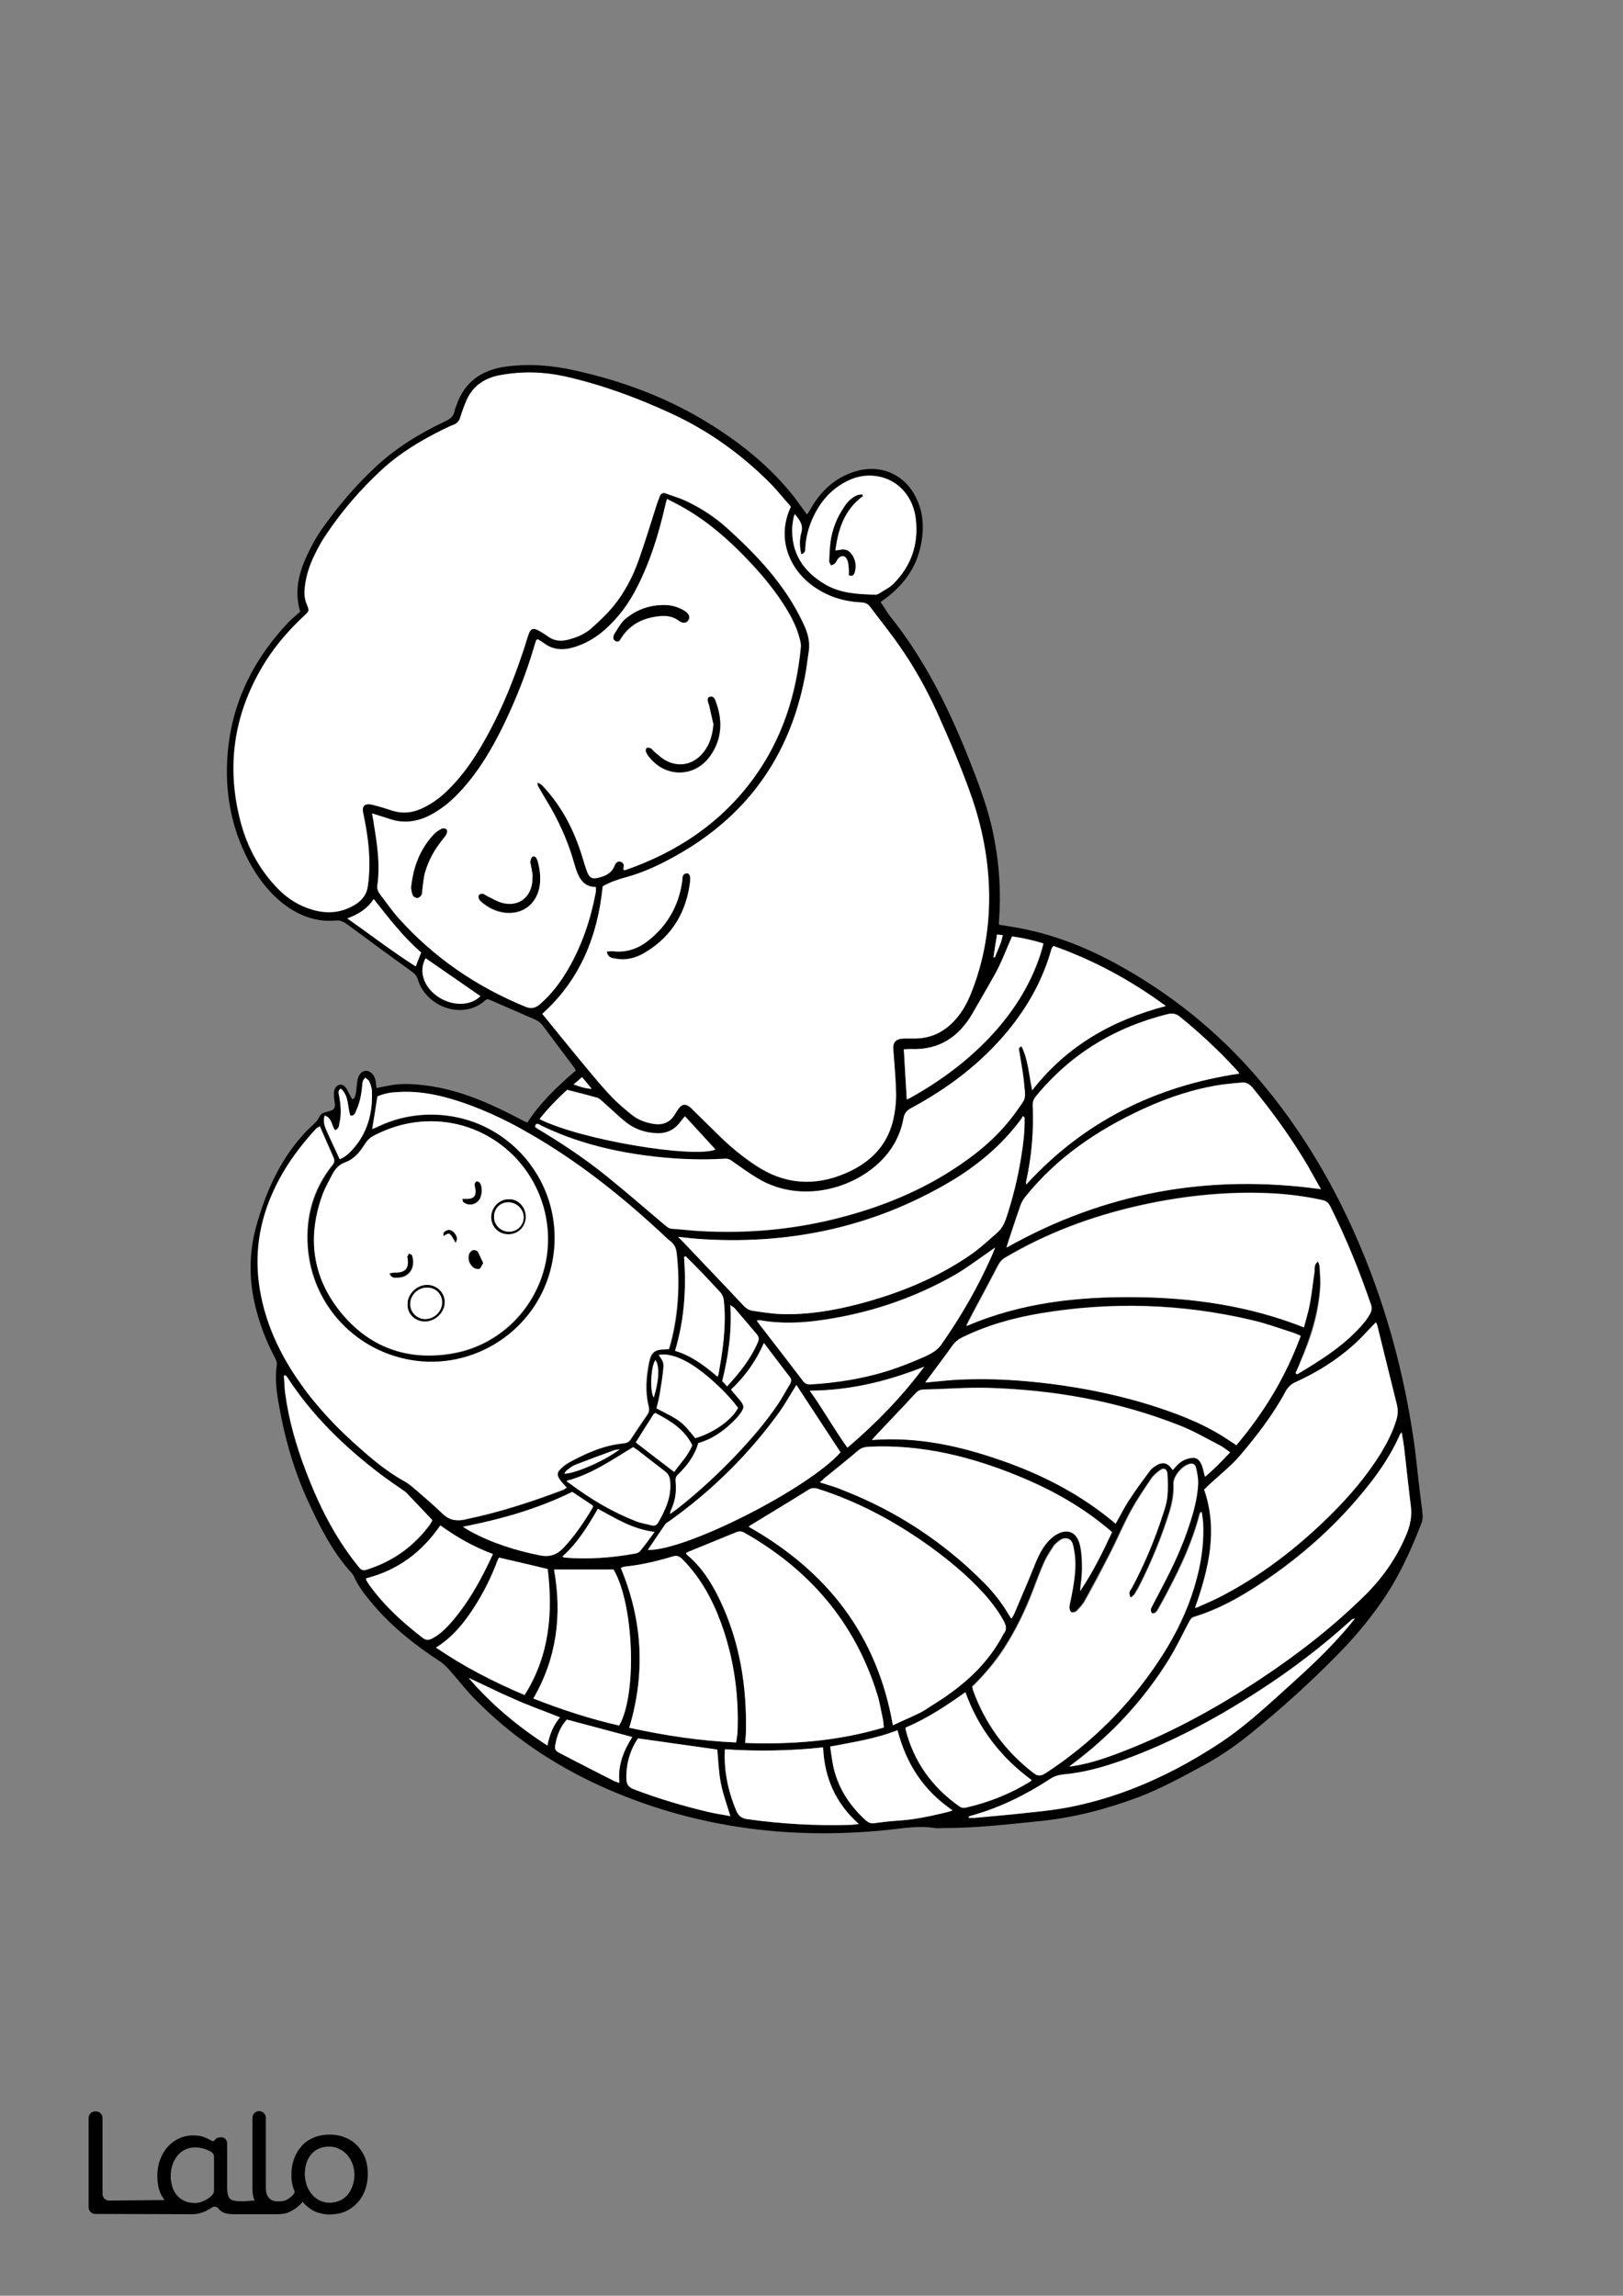 <?xml version="1.0" encoding="utf-8"?>
<!-- Generator: Adobe Illustrator 24.0.3, SVG Export Plug-In . SVG Version: 6.00 Build 0)  -->
<svg version="1.1" id="Layer_1" data-layer="Layer_1" xmlns="http://www.w3.org/2000/svg" xmlns:xlink="http://www.w3.org/1999/xlink" x="0px" y="0px"
	 viewBox="0 0 595.3 841.9" style="enable-background:new 0 0 595.3 841.9;" xml:space="preserve">
<rect x="0" y="0" width="595.3" height="841.9" fill="#808080" stroke="none"/>
<g id="Black">
<style type="text/css">
	.st0{fill:#FFFFFF;}
</style>
</g>

<g id="Color">
<path d="M133.9,791.3c-0.7-1.7-1.7-3.3-3-4.6s-2.8-2.3-4.5-2.9c-1.7-0.7-3.6-1-5.5-1s-3.8,0.3-5.6,1c-1.7,0.7-3.2,1.6-4.4,2.9
	c-1.2,1.3-2.2,2.8-2.9,4.6c-0.7,1.8-1.1,3.8-1.1,6.1c0,2.2,0.1,3.2,0.7,5c0.2,0.5,0.5,1.4,0.5,1.5c-0.4,1.1-2.1,2.6-3.9,3.2
	c-0.7,0.1-1.3,0.2-2,0.2c-1.4,0-2.6-0.2-3.5-1.2c-0.8-0.9-1.2-2-1.2-4v-25.5c0-1.3-1.1-2.4-2.4-2.4H95c-1.3,0-2.4,1.1-2.4,2.4v25.9
	c0,1.7,0.2,3.1,0.7,4.3c0,0.1,0.1,0.2,0.1,0.3c-0.2-0.1-0.5-0.1-0.7-0.1c-1.9,0.2-6.9,0.7-8.3-0.6c-0.1-0.1-0.2-0.2-0.3-0.4
	c-0.8-1-0.8-3.2-0.8-4.5V786c0-1.1-0.7-2-1.8-2.2l0,0l0,0l0,0c-0.2,0-2-0.2-2.7,1l0,0c-0.2,0.4-0.8,0.5-1.1,0.3l0,0
	c-0.7-0.4-1.5-0.8-2.2-1.1c-1.3-0.6-2.8-0.9-4.4-0.9c-3.7-0.1-7.2,1.5-9.7,4.3c-1.2,1.4-2.1,3-2.7,4.7c-0.7,1.9-1,3.8-1,5.8
	c0,2.2,0.3,4.2,1,6c0.4,1.1,1,2,1.7,2.9L40,807c-1.3,0-2.4-1.1-2.4-2.4v-27.9c0-1.3-1.1-2.4-2.4-2.4h-0.3c-1.3,0-2.4,1.1-2.4,2.4
	v32.8c0,1.3,1.1,2.4,2.4,2.4l35.5,0.1c1,0,2-0.1,3-0.4c0.9-0.3,2-0.6,2.7-1.1c0.4-0.2,0.6-0.4,0.9-0.5c0.3-0.2,0.5-0.3,0.8-0.5
	c0.7-0.5,1.8-0.3,2.3,0.4c1.1,1.5,2.9,2.1,5.5,2.1h16c1.1,0,2.1-0.1,3.1-0.3c2-0.5,5-2.4,6.3-4.3c0-0.1-0.1,0.1,0,0
	c0.7,1.2,3.2,3,4.5,3.6c1.7,0.7,3.6,1.1,5.4,1.1c1.9,0,3.8-0.3,5.5-1c3.4-1.4,6.1-4.2,7.4-7.7c0.7-1.8,1.1-3.9,1.1-6.1
	C134.9,795.1,134.6,793.1,133.9,791.3z M78.5,803.4c0,0.5-0.2,1.1-0.6,1.5c-0.7,0.8-1.6,1.4-2.5,1.9c-1.2,0.6-2.4,1.1-3.8,1.1
	c-1.3,0-2.7-0.2-3.8-0.7c-1-0.5-1.9-1-2.7-1.9c-0.8-0.9-1.3-1.7-1.8-3c-0.4-1.4-0.7-2.8-0.7-4.2s0.2-2.9,0.7-4.3
	c0.4-1.2,1-2.3,1.8-3.3c0.8-0.9,1.7-1.7,2.8-2.2c1.1-0.5,2.3-0.8,3.6-0.8c1.3,0,2.5,0.2,3.7,0.6c0.8,0.3,1.5,0.6,2.2,1
	s1.1,1.1,1.1,1.9C78.5,791,78.5,803.4,78.5,803.4z M129.3,801.6c-0.4,1.2-1,2.3-1.8,3.3c-0.8,0.9-1.7,1.6-2.8,2.1
	c-1.2,0.5-2.5,0.8-3.8,0.8s-2.5-0.3-3.6-0.8c-1.1-0.6-2.1-1.3-2.9-2.3s-1.5-2.1-1.9-3.3c-0.4-1.3-0.7-2.7-0.7-4
	c0-3.1,0.8-5.6,2.4-7.4c1.6-1.9,3.8-2.8,6.7-2.8c1.2,0,2.5,0.3,3.6,0.9c1.1,0.5,2.1,1.3,2.9,2.2c0.8,1,1.5,2.1,1.9,3.3
	c0.5,1.3,0.7,2.6,0.7,4C130,798.8,129.8,800.3,129.3,801.6z"/>
<path d="M130,402.8c0.2-0.8,0.5-1.5,0.6-2.3c0.2-1.6,0.3-3.3,0.6-4.8c0.5-2,1.8-3.1,3.3-3c1.4,0.1,2.8,1.5,3.2,3.3
	c0.2,0.9,0.2,1.9,0.4,3c2.2-0.4,4.3-0.9,6.4-1.2c4.7-0.6,9.4-0.1,14.1,0.6c12,2,22.8,7,33.3,12.6c0.4,0.2,0.9,0.4,1.5,0.7
	c4.8-7.4,11.1-13.4,17.8-19.1c-0.2-0.4-0.4-0.8-0.6-1.1c-3.9-5.2-7.7-10.3-11.6-15.5c-0.6-0.8-1.6-1.6-2.5-2
	c-5.6-2.5-11.3-4.9-17-7.4c-0.2-0.1-0.5-0.1-0.8-0.2c-0.3,0.2-0.6,0.3-0.8,0.5c-8,7.3-21.6,2.4-24.6-7.6c-0.4-1.4-1.2-2.3-2.4-3.1
	c-7.9-5.7-15.7-11.4-23.5-17.2c-1.4-1-2.6-1.6-4.4-1.4c-7.4,0.6-13.8-2-19.5-6.5c-4.7-3.8-8.3-8.4-11.3-13.6
	c-6.7-11.8-9.5-24.6-8.9-38.1c0.9-20,8.9-36.8,22.5-51.2c1.4-1.4,2.9-2.6,4.3-3.9c-2.6-8.8,0.2-16.2,3.9-23.5c1.5-3,3.3-5.8,5.3-8.5
	c5.5-7.6,11.6-14.7,18.5-21.1c7.4-6.9,16-12.2,25.1-16.5c2-0.9,3.6-1.9,3.9-4.3c0.1-0.6,0.4-1.1,0.6-1.7c3-8.8,9.4-13.1,18.4-14.3
	c8.6-1.1,16.9-0.4,25.3,1.5c17.5,3.9,34.1,10.1,49.3,19.6c11.6,7.2,22.1,15.7,30.7,26.5c1.6,2.1,3.1,4.3,4.9,6.7
	c0.5-0.8,1-1.5,1.4-2.2c3.7-6.5,8.9-11.3,16.2-13.6c9.1-2.8,17.4,0.9,21.6,8.1c3.3,5.7,3.9,11.8,2.7,18.2
	c-1.6,8.9-6.5,15.5-13.7,20.7c-0.3,0.2-0.7,0.5-1.2,0.9c1.2,1.7,2.2,3.5,3.4,5.1c12.3,15.3,21,32.6,28.3,50.7c4,10,7.9,20,9.9,30.6
	c2,10.2,2.6,20.4,1.8,30.8c0,0.3,0,0.5,0,1.1c1.8,0.3,3.6,0.6,5.5,0.9c13.1,2.2,25.2,6.8,36.9,13.1c20.1,10.9,37.5,24.8,52.4,42.1
	c16.4,19.1,28.9,40.5,38.5,63.7c9,21.8,15.1,44.4,18.6,67.7c1.1,7.1,1.7,14.3,2.6,21.5c0.3,2.5,0.7,4.9,0.9,7.4
	c0.1,1.1-0.1,2.3-0.5,3.3c-4,10.3-8.6,20.3-15,29.3c-4.8,6.8-10.2,13.2-16.1,19.1c-10,10.2-20.6,19.7-31.7,28.7
	c-5.9,4.8-12.2,9-18.9,12.5c-7,3.8-14.1,7.6-21.6,10.5c-11.7,4.4-23.7,7.6-36.2,8.9c-11.9,1.2-23.8,2.6-35.7,2.6c-1,0-2.1,0.1-3.1,0
	c-6-1-11.8,0.1-17.7,0.7c-36.4,3.7-71.5-1-105-16.1c-17.5-8-33.3-18.6-46.7-32.5c-3.1-3.2-5.8-6.8-8.8-10.1c-1-1.1-2.1-2.3-3.4-3.1
	c-9-5.9-17.3-12.4-24.3-20.6c-2.8-3.3-5.6-6.7-7.4-10.8c-0.1-0.3-0.3-0.6-0.6-0.9c-6.9-7.5-11.5-16.5-15.7-25.6
	c-5.7-12.1-9.2-24.8-11.4-37.9c-0.7-4.2-1.1-8.5-0.5-12.8c0.2-1.2-0.3-2-0.7-2.9c-3.2-6-5.6-12.3-7.2-19c-2.3-9.6-2.3-19.2,0.3-28.8
	c3.6-13.1,9-25.2,18.5-35.2c1.2-1.2,2.5-2.3,3.7-3.6c0.8-0.9,1.1-2.2,2-2.8c0.9-0.6,2.2-0.7,3.3-1.1c1.2-0.4,1.6-1.3,1.4-2.7
	c-0.2-1.3-0.4-2.6-0.3-3.8c0-1.6,0.9-2.7,2-3c1.1-0.2,2.1,0.4,2.9,2c0.6,1.1,1.2,2.2,1.8,3.4C129.5,402.8,129.8,402.8,130,402.8z
	 M198.9,371.8c5.5,6.8,11,13.6,16.5,20.3c2.8,3.4,5.7,6.9,8.8,10.1c2.3,2.4,4.9,4.6,7.5,6.7c2.2,1.8,4.9,2.8,7.8,3.3
	c3.3,0.6,5.9-0.3,7.8-3.2c0.6-0.9,1.1-1.8,1.7-2.6c1.1-1.4,2.3-1.6,3.8-0.5c0.5,0.4,0.9,0.8,1.3,1.2c3.4,3.3,6.8,6.6,10.1,9.9
	c4,3.9,8.3,7.4,13,10.5c10.4,6.9,21.3,7.7,32.7,2.9c8.8-3.8,15.3-9.9,17.6-19.5c0.7-3.1,1.2-6.3,1.1-9.4c-0.1-5.4-0.7-10.8-1-16.2
	c-0.2-3.1,0.8-4.2,3.9-4.4c1.3,0,2.6,0,3.9,0c6.2,0,11.1-2.5,15.1-7.1c2.4-2.8,4.2-6.1,5.6-9.5c4.3-10.7,6.4-21.9,6.6-33.4
	c0.2-12.9-1.9-25.5-6.1-37.7c-3.6-10.8-8.1-21.2-12.8-31.5c-3.9-8.7-8.5-17.1-14.1-24.9c-3.4-4.8-7.1-9.3-10.5-14
	c-0.9-1.2-1.9-1.7-3.4-1.8c-6.8-0.3-13-2.4-18.4-6.5c-8-6.1-12.8-17.2-7.4-28.6c-2.5-2.9-5-6.1-7.9-8.9
	c-10.7-10.6-22.8-19.2-36.5-25.5c-12.5-5.7-25.2-10.4-38.6-13.4c-7.8-1.7-15.5-1.9-23.3-0.5c-5.9,1-10.4,3.9-12.8,9.6
	c-0.8,1.9-1.5,3.8-2.1,5.8c-0.4,1.3-1,2.3-2.4,2.8c-1.4,0.5-2.7,1.2-4,1.8c-8.1,4-15.8,8.7-22.5,14.8c-7.7,7.1-14.6,15.1-20.4,23.8
	c-1.5,2.3-2.8,4.7-4.1,7.2c-1.8,3.6-3.1,7.5-3.6,11.5c-0.3,2.2-0.3,4.5,0.6,6.6c1,2.5,1.1,2.5-0.8,4.3c-5.4,5.1-10.3,10.6-14.3,16.9
	c-11.2,17.9-14.5,37.1-9.4,57.6c2.4,9.8,7,18.6,14.2,25.9c3.5,3.5,7.6,6.1,12.5,7.5c5.5,1.6,10.7,1.1,15.6-1.9
	c2.5-1.5,4.2-3.7,4.6-6.6c0.4-2.7,0.6-5.5,0.6-8.2c-0.1-6.2-1-12.3-2.2-18.4c-0.6-3,0.4-4.1,3.4-3.4c2.5,0.6,5,1.4,7.4,2.2
	c3.5,1.1,6.9,0.8,10.3-0.7c3.6-1.6,6.7-3.8,9.5-6.5c4.4-4.3,8.1-9.1,11.3-14.3c7.2-11.7,12.5-24.3,16.8-37.3c0.6-2,1.2-3.9,1.9-5.9
	c0.7-2.1,1.7-2.5,3.7-1.4c1.2,0.7,2.4,1.4,3.5,2.2c2.2,1.6,4.6,1.8,7.1,1.2c3.2-0.8,6.3-2.1,8.7-4.2c2.8-2.5,5.6-5.1,8-8
	c4.2-5.1,7.2-10.9,9.4-17.1c2.4-6.8,4.5-13.7,6.7-20.6c0.3-1,0.6-2,1.1-2.9c0.4-0.8,1.1-1.2,2.1-0.9c2.5,0.9,5.1,1.6,7.5,2.8
	c5.5,2.6,10.5,5.9,15,9.9c11.1,10.1,21.4,20.9,27.9,34.8c1.6,3.3,2.6,6.7,2.1,10.4c-0.5,3.1-0.8,6.1-1.4,9.2
	c-5.6,29.4-21.5,51.5-47.7,66c-5.7,3.2-11.7,5.9-18,7.7c-3,0.8-5.9,1.8-8.5,3.3C219.3,343.3,212.9,359.3,198.9,371.8z M136.5,298.3
	c0.3,1.6,0.5,2.6,0.7,3.7c1.2,7.5,2.4,14.9,1.3,22.5c-0.2,1.3,0.2,2.4,1,3.4c2.2,2.9,4.2,5.9,6.6,8.5c13,14.6,28.6,25.3,46.7,32.7
	c2.2,0.9,3.6,0.5,5.3-0.9c4.2-3.6,7.4-7.9,10.2-12.6c5.2-8.8,8.4-18.4,10.3-28.5c0.1-0.6,0-1.1,0-1.9c-4.1,0-5.9-2.7-7.1-6
	c-0.3-1-0.7-2-0.9-2.9c-2.3-8.1-5.8-15.6-10.1-22.8c-1.1-1.8-2.1-3.5-3.1-5.3c-0.2-0.3-0.1-0.8-0.2-1.3c1.1,0.4,1.8,1,2.4,1.7
	c6.6,7.3,11.1,15.9,14,25.3c0.6,2,1.2,4.1,2,6.1c0.7,1.7,1.7,2.2,3.5,1.9c2.7-0.5,5.1-1.5,6.3-4.3c0.4-1,0.9-2,2.2-1.7
	c1.5,0.4,1.4,1.5,1.1,2.7c0,0.1,0.2,0.2,0.3,0.4c0.2,0,0.5,0,0.7-0.1c18.9-6.6,34.9-17.2,46.8-33.6c10.5-14.3,15.7-30.6,17.3-48.1
	c0.1-0.8-0.1-1.7-0.3-2.5c-1.2-5-3.6-9.4-6.4-13.7c-3.3-5.1-7.2-9.8-11.4-14.3c-8.2-8.8-17.1-16.6-27.9-22.2c-1-0.5-1.9-1-3.1-1.6
	c-0.3,1.2-0.5,2.2-0.8,3.2c-2.3,9.9-5.3,19.6-9.9,28.7c-3.1,6-6.9,11.5-12,16c-3.7,3.2-7.8,5.6-12.5,6.8c-3.5,0.9-6.8,0.5-9.8-1.7
	c-0.8-0.6-1.7-1.1-2.5-1.6c-0.3,0.3-0.4,0.4-0.5,0.6c-0.3,0.8-0.5,1.6-0.8,2.5c-2.8,9.6-6.4,18.9-10.8,27.8c-4.2,8.7-9,17-15.5,24.2
	c-3.5,3.9-7.3,7.2-12,9.6c-5,2.5-10.1,3.1-15.4,1C140.3,299.5,138.6,299,136.5,298.3z M117.3,413c-0.4,0.3-0.7,0.5-1,0.8
	c-6.3,6.9-11.8,14.3-15.7,22.8c-5.3,11.6-7.2,23.8-5.1,36.4c1.9,11.3,6.4,21.5,12.6,31.1c6,9.2,13.3,17.3,21.4,24.7
	c5.9,5.4,11.9,10.6,19,14.5c1.6,0.9,3.1,2.1,4.5,3.4c3.3,2.8,6.5,5.6,9.6,8.6c2.4,2.3,5.1,2.6,8.1,2c0.3-0.1,0.5-0.1,0.8-0.2
	c12-2.5,23.6-6.3,35-10.6c0.5-0.2,0.9-0.5,1.5-0.9c-0.9-1.1-1.8-1.9-2.5-2.9c-1.2-1.7-1.1-2.7,0.4-4.1c0.9-0.9,2-1.7,3.1-2.3
	c6.2-3.4,12.6-6.3,19.8-6.9c1.1-0.1,1.9-0.5,2.6-1.4c2-3.1,4.1-6.1,6.2-9.2c0.7-1,0.7-2,0.4-3.2c-1.3-5.3-0.8-10.6,0.2-15.9
	c0.8-3.9,2.1-4.8,6.1-4.8c0.4,0,0.8-0.1,1.2-0.1c3.5-11.5,4.1-24.4,2.8-35.3c-0.2-1.7-0.8-3.1-2.2-4.2c-1.5-1.2-2.8-2.6-4.2-3.8
	c-14.7-13.4-30.2-25.7-47.5-35.7c-9.3-5.4-19-9.9-29.4-12.9c-6.3-1.8-12.7-2.8-19.3-2.3c-2.5,0.2-4.9,0.6-7.1,1.6
	c-0.6,4-1.2,7.8-1.9,11.9c1-0.4,1.8-0.7,2.5-1.1c5.1-2.4,10.5-3.7,16.2-4.1c30.4-1.8,53.7,25.6,47.1,55.3
	c-5.3,23.6-28.7,39-52.4,34.5c-20.4-3.9-35.6-20.7-37.1-41.4c-0.8-11,2-21.1,9-29.9c0.9-1.1,0.9-1.9,0.4-3
	C120.7,420.6,119.1,416.9,117.3,413z M158.1,411.2c-7.6,0-14.6,1.9-21.2,5.6c-1.2,0.7-2.2,1.6-2.9,2.8c-1.8,2.9-3.9,5.6-7.2,6.8
	c-2.5,0.9-3.8,2.5-4.9,4.6c-1.2,2.2-2.4,4.4-3.3,6.7c-5.9,15.6-4.2,30.4,6.3,43.5c10.5,13,24.5,18,40.9,15.3
	c21.8-3.7,37.1-23.8,35.1-45.8C198.8,428.3,180.2,411.2,158.1,411.2z M475.2,503.5c0.1,0.1,0.3,0.3,0.4,0.4
	c9-5.3,17.7-10.8,24.5-18.9c0.8-1,1.5-2.1,2.2-3.2c0.8-1.2,0.8-2.3,0.3-3.7c-4.2-12.3-9.1-24.3-14.9-35.9c-0.6-1.3-1.5-1.9-2.9-2.2
	c-6.4-1.4-12.9-2.2-19.4-2.5c-16.5-0.7-32.8,1.1-48.8,4.8c-16.8,3.9-32.9,9.9-47.8,18.7c-1.2,0.7-2.1,1.6-2.8,2.9
	c-3.5,6.8-7.2,13.5-10.7,20.2c-0.3,0.6-0.5,1.1-1,2.1c20.1-8.6,40.8-10.8,61.9-10.6c21.2,0.2,41.9,3.2,61.9,11.1
	c0.8-3.1,1.7-5.9,2.2-8.8c0.7-3.9,1.1-7.8,1.7-11.7c0.2-1.2-0.2-2.6,1.3-3.7c0.3,0.8,0.6,1.4,0.6,2c0.1,2.6,0.4,5.2,0.2,7.7
	c-0.7,9.5-3.5,18.4-7.2,27C476.5,500.7,475.9,502.1,475.2,503.5z M386.4,346.9c-0.3,0.4-0.4,0.5-0.5,0.7c-0.1,0.2-0.2,0.5-0.3,0.7
	c-3.1,11.1-8.6,20.9-15.9,29.8c-9.9,12-22,21.2-35.6,28.4c-1.6,0.9-2.4,1.9-2.7,3.7c-1,5.4-3.4,10.2-7.1,14.4
	c-10.5,11.6-30.7,17.1-46.4,7.6c-3.2-1.9-6.1-4.1-9.2-6.2c-0.9-0.6-1.7-1-2.8-1c-9.8,0.7-19.6,0.1-29.3-1.2
	c-13.3-1.8-26.1-5.1-38.2-11c-0.3-0.2-0.6-0.3-0.9-0.5c-0.9-0.3-1.2,0.2-1.2,1.1c0.6,0.4,1.1,0.8,1.7,1.1
	c8.5,5.1,16.7,10.6,24.4,16.8c7.2,5.8,14.2,11.9,21.3,17.9c0.9,0.7,1.6,1.5,2.9,1.5c3.3,0.2,6.5,0.6,9.8,0.8
	c16.9,1,33.6-0.4,50.1-4.5c16.4-4.1,31.9-10.3,45.8-19.9c7.8-5.3,14.8-11.5,20.3-19.2c4-5.7,3.7-4.1,2.9-11.7c-0.3-3.5-1-7-1.6-10.4
	c-0.1-0.7-0.5-1.5,0.8-2c2.4,5,2.7,10.6,3.9,16.1c12.7-16.3,29.3-25.7,49-30.9C414.6,359.5,401.1,352.2,386.4,346.9z M414.7,585.9
	c-0.7-1.8-0.7-1.9,0.3-3.8c4.7-8.6,8.4-17.7,11.4-27c0.7-2.1,1.4-4.3,1.6-6.5c0.3-2.8,0.2-5.7,0-8.5c-0.1-1.6-1.2-2.1-2.6-1.1
	c-1.2,0.9-2.5,2-3.3,3.2c-2.5,3.8-5.1,7.5-7.3,11.5c-2.8,5.1-5.1,10.5-7.7,15.7c-3,5.8-6.1,11.6-9.2,17.3c-0.8,1.5-2,2.8-3.2,4
	c-0.4,0.4-1.3,0.6-1.8,0.4c-0.4-0.1-0.7-0.9-0.8-1.4c-0.1-0.7,0.1-1.4,0.2-2c0.3-1.9,0.8-3.7,1.1-5.6c0.8-4.8,1.3-9.6,0.3-14.3
	c-0.3-1.5-0.6-3.3-2.3-3.7c-1.6-0.4-2.9,0.6-4.1,1.7c-0.4,0.3-0.8,0.7-1,1.1c-1.2,1.9-2.5,3.7-3.4,5.8c-1.5,3.4-2.8,6.8-4.1,10.3
	c-2.9,7.6-6.4,14.8-10.8,21.6c-3.3,5-7.2,9.6-11.5,13.8c0.1,0.4,0.1,0.7,0.2,1.1c4.4,12.4,11.8,22.6,22.3,30.6c1.6,1.2,2.8,1,4.3,0
	c16.7-10.9,30.6-24.7,41.6-41.3c4.9-7.4,9-15.2,11.9-23.6c3.1-8.8,4.8-17.7,4.3-27.1c-0.1-1.3-0.3-2.5-0.5-3.8
	c-0.5,0.3-0.6,0.5-0.7,0.7c-2.5,9.8-6.7,18.9-11.4,27.9c-1.2,2.4-2.5,4.7-3.8,7c-0.5,0.9-1,1.8-2.3,1.6c-0.8-1.1-0.2-2.1,0.2-3
	c1.2-2.4,2.5-4.7,3.7-7.1c3.8-7.1,7.2-14.5,9.7-22.2c1.6-5.1,3.1-10.2,3.3-15.6c0.1-1.8-0.4-3.7-0.8-5.6c-0.2-1-1-1.5-2.2-1.3
	c-2.7,0.6-6.1,4.5-6,7.3c0.1,3.6-0.5,7-1.5,10.4c-2.8,9-6.4,17.8-10.6,26.2c-0.6,1.2-1.2,2.3-1.9,3.4
	C416.1,584.9,415.4,585.3,414.7,585.9z M339.4,507c4.8-0.4,9.4-1,14-1.2c10.2-0.4,20.3,0.2,30.4,1.4c13.9,1.7,27.6,4.5,41,8.9
	c9.4,3.1,18.5,6.9,26.7,12.5c0.6,0.4,1.3,0.8,2,1.3c10.2-12,18.1-25.2,23.6-40.1c-1.1-0.5-1.9-0.9-2.7-1.1c-5-1.6-9.9-3.4-15-4.6
	c-25.8-6.1-51.9-6.9-78-2.5c-9.9,1.7-19.6,4.4-28.7,8.9c-1.4,0.7-2.4,1.6-3.3,2.8c-2.9,4-5.8,7.9-8.7,11.8
	C340.2,505.7,339.8,506.3,339.4,507z M514.1,525.2c-0.5,0.8-0.7,1-0.8,1.2c-2.9,6.6-6.8,12.5-11.3,18.1
	c-11.3,14.3-24.7,26.3-39.9,36.3c-7.6,5-15.4,9.4-24.1,12c-1.1,0.3-1.5,1-1.9,1.9c-2.4,4.6-4.6,9.2-7.3,13.6
	c-9.2,14.9-20.9,27.5-34.8,38c-0.6,0.5-1.2,1-1.8,1.4c5.9-0.8,11.4-2.5,16.8-4.5c18.9-7,36.4-16.5,53.2-27.6
	c13.9-9.2,27-19.3,38.8-31.1c6.5-6.5,11.5-13.8,15-22.3c1.3-3.2,1.9-6.4,1.5-9.8c-0.9-7.3-1.6-14.5-2.5-21.8
	C514.8,529.1,514.4,527.4,514.1,525.2z M327.5,632.7c3.6-1.7,7-3.2,10.2-4.8c2.1-1.1,4-2.4,5.9-3.7c10-6.3,18.6-14.1,24.2-24.8
	c0-0.1,0.1-0.2,0.1-0.2c1.3-1.5,1-3.1,0.1-4.7c-2-3.7-4.6-7.1-7.4-10.2c-6-6.6-12.8-12.2-20-17.4c-12.5-8.9-25.9-16.2-40.7-20.9
	c-1.3-0.4-2.3-0.5-3.6,0.4c-6.9,4.4-13.9,8.5-20.9,12.8c-0.4,0.2-0.7,0.6-0.9,0.7C303.2,576.1,321.7,599.5,327.5,632.7z
	 M438.3,589.7c0.9-0.3,1.3-0.4,1.7-0.6c2.3-1.1,4.7-2.1,7-3.2c15.3-7.8,28.7-18.1,40.9-30.2c7-6.9,13.3-14.3,18.5-22.7
	c2.3-3.7,4.2-7.5,5.5-11.6c0.6-2,0.9-4,0.4-6.1c-2.4-9.6-4.7-19.2-7.1-28.7c-0.2-0.6-0.5-1.2-0.6-1.6c-2.8,2.8-5.3,5.8-8.2,8.3
	c-6.3,5.6-13.4,10.1-21.2,13.6c-1.7,0.7-2.8,1.7-3.7,3.4c-4.6,8.5-10.5,16.1-16.7,23.5c-3.4,4-7.6,7.2-11.4,10.8
	c-0.6,0.6-1.2,1.1-1.8,1.7C446.8,561.1,443.4,575.3,438.3,589.7z M375.8,409.8c-0.2-0.2-0.4-0.3-0.7-0.5c-0.1,0.3-0.2,0.7-0.4,0.9
	c-7,9.6-15.9,17.1-26.1,23.1c-28.7,17-59.9,23.4-93,21c-2.1-0.2-4.2-0.4-6.9-0.7c1,1,1.6,1.7,2.3,2.3c7.3,7.7,14.6,15.3,21.8,23
	c1,1,2,1.6,3.3,1.8c3.5,0.5,7,1.1,10.5,1.2c9.5,0.3,18.8-1.3,28-3.6c14.6-3.8,28.4-9.3,40.9-17.8c3.6-2.5,6.8-5.5,10.1-8.3
	c1.7-1.5,2.7-3.4,3.5-5.6c2.3-7.2,4.2-14.5,5.4-22C375.3,419.7,376,414.8,375.8,409.8z M324.2,633.5c-0.1-1.1-0.1-1.9-0.3-2.8
	c-0.7-3.1-1.1-6.3-2.1-9.3c-8.1-26.4-24.9-45.8-48.8-59.4c-1.1-0.6-2-0.6-3.1-0.1c-5.8,2.4-11.6,4.7-17.4,7.1
	c-0.3,0.1-0.6,0.3-0.9,0.5c0.2,0.3,0.3,0.6,0.5,0.7c5.4,4.6,9.1,10.5,12.1,16.8c7.1,15.2,9.7,31.4,9.4,48.1c0,1.3-0.2,2.5-0.3,4
	C290.5,639.8,307.4,638.5,324.2,633.5z M451.2,532.6c-1.5-1.1-2.7-2.1-4.1-2.8c-4.6-2.4-9.2-5-14.1-7c-22.7-9-46.4-13.2-70.7-13.9
	c-7.8-0.2-15.6,0.5-23.4,0.6c-1.3,0-2.2,0.5-3.1,1.4c-4.8,5.2-9.7,10.3-14.5,15.4c-0.4,0.4-0.7,0.8-1.5,1.7
	c16.8-1.3,32.3,2.1,47.5,7.5c15.2,5.3,29.4,12.7,41.9,23.2c1.7-3.1,3.1-5.9,4.9-8.6c2.4-3.7,5-7.2,7.6-10.7c0.7-1,1.9-1.8,3-2.4
	c2-1,3.5-0.5,4.9,1.3c0.2,0.2,0.4,0.4,0.6,0.7c2.2-2.6,3.5-3.6,5.7-4.2c2.5-0.7,3.9,0,4.9,2.4c0.5,1.3,0.8,2.6,1.2,4.3
	C445.3,538.8,448.1,535.8,451.2,532.6z M484.5,436.1c-1.7-3-3.3-5.8-4.9-8.5c-6-10.2-12.8-19.7-20.4-28.8c-1.1-1.3-2.3-1.9-4-1.7
	c-2.3,0.3-4.6,0.4-6.9,0.7c-10.2,1.5-19.9,4.7-29.2,9c-16.7,7.7-31.6,17.8-43.2,32.3c-0.7,0.9-1.4,2-1.7,3.1
	c-1.6,4.5-3.1,9.1-4.6,13.7c-0.2,0.6-0.3,1.2-0.5,1.7C405.1,437.3,443.4,430.4,484.5,436.1z M300.7,543.6c3.1,1,5.8,1.7,8.4,2.8
	c19.8,7.7,37.2,19.2,52.1,34.3c3.3,3.3,6.2,6.9,8.5,11c0.3,0.6,0.7,1.1,1.2,1.8c0.4-0.7,0.8-1.2,1-1.7c2.3-5.5,4.6-10.9,6.9-16.4
	c1.7-4.3,3.5-8.5,7-11.6c4.2-3.6,9.1-3.4,10.4,3.4c0.5,2.6,0.6,5.3,0.6,7.9c0,2.8-0.5,5.6-0.7,8.3c4.6-6.8,8.2-14.1,11.7-21.6
	c-0.9-0.8-1.7-1.5-2.6-2.2c-9.7-7.9-20.7-13.9-32.3-18.6c-17.5-7.1-35.5-11.4-54.5-10.5c-1.4,0.1-2.6,0.4-3.7,1.4
	c-4.1,3.5-8.4,6.9-12.6,10.3C301.8,542.7,301.3,543.1,300.7,543.6z M270,639c0.2-1.4,0.4-2.4,0.5-3.5c0.5-13.9-1.3-27.4-6.1-40.5
	c-3.2-8.6-7.5-16.6-14.1-23.2c-1.1-1.1-2-1.5-3.6-1c-5.7,1.7-11.4,3.1-17.4,3.7c-0.5,0.1-1.1,0.3-1.6,0.5c8,19.2,9.1,38.7,3.1,58.6
	C243.7,636.5,256.7,638.5,270,639z M454.6,393.7c-0.5-0.6-0.9-1.1-1.3-1.6c-6.4-6.9-13.2-13.3-20.5-19.2c-1.4-1.2-2.7-1.4-4.5-1
	c-19.4,4.8-35.6,14.6-48.3,30.1c-0.9,1.1-1.2,2.1-1.2,3.5c0.4,9.3-0.4,18.5-2.4,27.7c-0.1,0.4,0,0.9,0,1.2
	C397.5,411.3,423.8,398.3,454.6,393.7z M365,457.5c-0.9,0.6-1.3,0.9-1.7,1.1c-4.5,3.1-8.9,6.5-13.7,9.2
	c-14.7,8.3-30.5,13.6-47.3,16.1c-7.8,1.2-15.7,1.6-23.6,0.2c-0.3-0.1-0.6,0-1.2,0.1c0.4,0.6,0.6,1,0.9,1.3
	c5.3,6.9,10.7,13.9,16,20.8c0.9,1.1,1.7,1.4,3,1.3c9.6-0.6,19.1-2.1,28.3-5c4.7-1.5,9.3-3.4,13.9-5.4c2.1-0.9,4.1-2.1,5.5-4.1
	c7.3-10.4,13.6-21.3,18.7-32.9C364.2,459.6,364.5,458.8,365,457.5z M227.1,632.8c6.6-11.5,5.3-44.7-2-57.3c-7.2,0-14.4,0-21.8,0
	c2.9,16.7,1,32.5-7.6,47.3C206.1,627,216.5,630.3,227.1,632.8z M158.6,557.5c-3.3-3.5-6.4-6.8-9.5-10.1c-0.2-0.2-0.5-0.4-0.8-0.6
	c-2.9-2-5.8-4-8.6-6.1c-13.3-10.1-25.1-21.6-34.3-35.7c-0.2-0.2-0.4-0.4-0.6-0.6c-0.2,0.1-0.4,0.1-0.5,0.2c0.1,2.2,0.2,4.4,0.5,6.5
	c1.2,9.8,4,19.1,7.5,28.3c4.7,12.3,10.5,24.1,18.8,34.5c1.8,2.3,1.9,2.4,4.7,1.4c8.9-3.1,16.2-8.4,21.9-16
	C157.9,558.7,158.2,558.1,158.6,557.5z M291.5,188.5c-0.2,0.6-0.3,0.9-0.4,1.2c-0.2,1.1-0.4,2.2-0.5,3.3c-0.5,9.7,4,16.6,12.2,21.3
	c5.7,3.3,12.1,3.6,18.4,3.7c0.4,0,0.9-0.2,1.2-0.4c1.8-1.1,3.8-2.1,5.3-3.6c6.5-6.6,9.3-14.6,8.2-23.7c-1.2-9.9-8.8-16.5-18.2-15.9
	c-3.6,0.2-6.8,1.6-9.8,3.6c-4.2,2.9-7.3,6.7-9.5,11.3c-1.7,3.6-2.8,7.4-3,11.4c0,0.9,0,2.1-1.5,2.5c-0.7-2.8-0.8-5.4,0-7.9
	C294.8,192.5,293.3,190.7,291.5,188.5z M292.1,507.9c-2.3,3.6-4.1,6.9-6.2,9.9c-11.2,15.6-24.8,29-40.5,40.1c-0.5,0.3-1,0.7-1.4,1.1
	c-2.1,3.1-4.2,6.2-6.4,9.4c13.8,0.3,58.7-22.5,70.7-35.8C303,524.6,297.7,516.4,292.1,507.9z M159.9,604.2c10.2,7,21,12.6,32.5,17.4
	c9.2-14.5,10.4-30.2,8.5-46.2c-6.1-1.4-11.9-2.8-17.9-4.2c-0.2,0.4-0.4,0.9-0.6,1.3c-2.2,5.9-5.1,11.5-8.4,16.8
	C170.3,595,166.2,600.3,159.9,604.2z M355.3,666.2c0,0.2,0,0.3,0,0.5c0.8,0,1.5,0.1,2.3,0c6.2-0.6,12.5-1.1,18.7-1.8
	c5.3-0.6,10.6-1.1,15.8-2.1c20.4-4,38.8-12.6,56-24c7.8-5.2,14.7-11.4,21.5-17.6c9-8.1,18-16.2,25.7-25.6c0.5-0.7,1.1-1.3,1.6-2
	c-0.8,0.1-1.3,0.5-1.7,0.9c-10.4,9.4-21.6,17.9-33.3,25.5c-15.7,10.2-32.1,19-49.7,25.4c-7.2,2.6-14.5,4.8-22.2,5.4
	c-1.8,0.2-3.3,0.6-4.8,1.6c-8.9,5.8-18.3,10.5-28.6,13.4C356.2,665.8,355.8,666,355.3,666.2z M265.9,641.5c-0.1,1.1-0.1,1.9-0.1,2.8
	c0,6.9,1.6,13.4,4.3,19.8c0.8,1.9,1.9,2.7,3.9,3c12.6,1.8,25.3,2.5,38.1,2.1c0.8,0,1.6-0.2,2.9-0.3c-8.6-7.6-12.6-16.9-13.1-28.1
	C289.9,642.1,278.1,642.3,265.9,641.5z M378.4,652.8c-11.3-8.3-19.5-18.9-24.3-32.3c-7,5-14.1,9.7-21.8,12.9
	c-0.1,0.4-0.2,0.4-0.2,0.5c3,12.1,9.8,21.6,20,28.6c0.5,0.4,1.5,0.5,2.2,0.3c8.3-1.9,16.2-5,23.5-9.5
	C378,653.3,378.2,653.1,378.4,652.8z M180.8,569.9c-7-2.7-13.3-6.2-19.2-10.5c-6.9,10-15.8,16.5-27.2,19.4c0,0.3-0.1,0.5,0,0.6
	c0.4,0.7,0.9,1.5,1.4,2.2c5.4,7.4,12.1,13.5,19.4,19.1c1.1,0.8,2,0.8,3.1,0.3c2.7-1.3,4.8-3.3,6.8-5.5
	C171.6,588.1,176.5,579.4,180.8,569.9z M349.4,663.9c-10.7-7.2-17-17.1-20.2-29.4c-8,3.1-16.2,4.4-24.7,6c0.4,2.7,0.6,5.1,1.2,7.5
	c1.7,7.8,5.9,14.2,11.8,19.5c1,0.9,1.9,1.2,3.2,1.1c2.7-0.3,5.4-0.7,8.2-0.9c6.4-0.4,12.6-1.7,18.7-3.2
	C348.1,664.4,348.6,664.2,349.4,663.9z M332.6,403.2c0.7-0.3,1.2-0.5,1.7-0.8c10.4-5.8,19.9-12.8,28.2-21.4
	c8.6-9,15.3-19.2,19.2-31.1c0.4-1.2,0.7-2.4,1.1-3.9c-4-1.2-7.9-2-11.5-2.6c-2.2,4.9-4,9.7-6.4,14.1c-2.7,4.8-5.4,9.5-8.2,14.3
	c-5,8.6-12.4,13.4-22.7,12.9c-0.8,0-1.6,0.1-2.4,0.1C331.9,391,332.2,397,332.6,403.2z M280.2,492.5c-3,6.9-7,12.4-12,17.2
	c1,1.2,1.9,2.3,2.8,3.3c2.2,2.7,2.2,3.2,0.2,6c-0.4,0.5-0.7,1-1.2,1.4c-3.9,4-8.2,7.4-13.8,8.9c-1.3,4.7-4.2,8.3-7.6,11.7
	c-0.8,0.8-0.8,1.7-0.7,2.6c0.4,3.6-0.2,7-1.7,10.3c-0.1,0.3-0.2,0.6-0.4,1.4c1.1-0.8,1.8-1.3,2.5-1.8c7.8-6.1,15-12.8,21.9-20
	c5.5-5.8,10.7-11.9,15.2-18.5c1.6-2.3,2.9-4.9,4.4-7.3c0.5-0.9,0.7-1.7,0-2.6C286.6,501,283.6,496.9,280.2,492.5z M234,637.5
	c-2.9,4.4-4.4,9.6-4.3,14.8c0,2.1,0.8,3.2,2.8,3.9c8.9,3.4,18,6.1,27.3,8.3c2.6,0.6,5.3,1,8,1.5c-1.2-4.2-2.7-8.1-3.5-12.1
	c-0.8-4.1-0.9-8.3-1.3-12.3C253.3,640.2,243.6,638.9,234,637.5z M232.2,530.7c-7.8,4.7-15.1,9.9-24.4,12.3c0.3,0.5,0.9,0.7,1.4,1.1
	c7.5,5.6,15.4,10.4,24.1,13.7c1.8,0.7,3.8,1,5.7,1.5c1,0.2,1.9-0.1,2.4-1c2.7-4.7,5-9.4,4.4-15.1c-0.1-1.6-0.6-2.7-1.9-3.7
	c-3.3-2.5-6.5-5-9.8-7.6C233.5,531.5,232.9,531.1,232.2,530.7z M197.9,410.4c15.1,7.6,56,14.4,64.6,11.1c-3.6-3.9-7.3-8-11.2-12.2
	c-0.8,0.9-1.3,1.6-1.8,2.2c-2.2,2.9-5.1,4.2-8.7,4c-4.1-0.2-7.8-1.4-11-3.9c-3-2.4-5.8-5.1-8.7-7.7c-0.6-0.5-1.3-1.2-2-1.4
	c-3.5-1-7.1-1.9-11-2.9C204.6,402.8,201.1,406.4,197.9,410.4z M169.8,559.9c1.2,0.7,1.8,1.2,2.6,1.6c8.1,4.4,16.7,7.1,25.7,8.9
	c3.7,0.7,6.3-0.3,8.7-2.9c4.2-4.5,7.6-9.5,10.7-14.8c0.1-0.1,0-0.3-0.1-0.6c-2.6-1.7-5.2-3.5-7.5-5
	C197.1,553.4,183.9,557.1,169.8,559.9z M255,527.4c6.6-1.8,13.5-6.7,15.7-11.1c-4.2-5.8-12.5-13.3-18.4-16.7
	c-2.7-1.5-5.6-2.7-8.7-2.9c-0.6,0-1.3,0.1-2,0.2c1.6,2.3,1.9,2.7,1.7,5c-0.3,3.1-0.8,6.1-1.3,9.2c-0.3,1.8-0.8,3.6-1.2,5.4
	C249.7,521,250,521.2,255,527.4z M251.5,460.7c-0.2,0.1-0.4,0.1-0.6,0.2c0.9,11.6,0.1,23.1-3.3,34.4c6.1,1.9,10.8,5.5,15.6,9.5
	c0.2-0.6,0.4-0.8,0.4-1.2c0.5-3.5,1.2-6.9,1.6-10.4c0.6-5.4,0.9-10.8,0.3-16.2c-0.2-1.5-0.7-2.6-1.7-3.6c-2-2.1-4-4.3-6-6.4
	C255.8,464.9,253.6,462.8,251.5,460.7z M339,501.2c-13.3,5.3-27,8.7-41.9,8.8c5,7,8.9,14.2,13.8,20.9
	C321.4,521.9,330.8,512.2,339,501.2z M207.9,630.6c-2.2,2.5-3.5,5.4-4.1,8.7c-0.4,2.2-0.2,2.7,1.7,3.7c6.5,3.4,13.1,6.7,19.7,10.1
	c0.5,0.3,1.1,0.4,2,0.7c-0.7-6.4,1.5-11.8,4.7-16.8C223.7,634.8,215.8,632.7,207.9,630.6z M240.1,561.8c-8.1-1.1-14.3-5-20.8-8.5
	c-3.7,6.4-7.5,12.6-13,17.5c0.4,0.3,0.6,0.4,0.7,0.4c8.8,0.7,17.5,0.1,26.1-1.5c0.6-0.1,1.4-0.5,1.7-0.9
	C236.6,566.7,238.1,564.5,240.1,561.8z M247.3,539.8c2.3-3.3,5.2-6.1,6.6-9.9c-2.9-5.9-8.1-9-13.5-11.8c-0.3,0.2-0.6,0.3-0.7,0.5
	c-2.2,3.5-4.4,6.9-6.5,10.3C237.8,532.5,242.5,536.1,247.3,539.8z M125,399.2c-1.2,0.9-0.8,1.8-0.6,2.7c0.6,3.3,0.9,6.6,0.1,10
	c-0.2,0.9-0.1,2.1-1.6,2.6c-1.4-1.6-1.1-4.5-3.8-5.4c-0.8,2.2,0,4,0.8,5.8c1.5,3.4,3.1,6.7,4.7,10.2c1.6-0.6,3-1.7,4.2-3
	c5.9-6.2,8-13.8,7.6-22.2c-0.1-1.2-0.5-2.3-1-3.4c-0.2-0.5-0.9-0.9-1.4-1.3c-1.2,1.1-1.1,2.4-1.2,3.5c-0.3,3-0.9,5.9-2.2,8.7
	c-0.4,0.8-0.6,1.9-2.1,1.7C127.4,405.9,128.1,401.8,125,399.2z M205.4,629.8c-5.9-2.3-11.6-4.4-17.2-6.8c-5.5-2.4-10.9-5.1-16.3-7.6
	c8.4,9.7,18,17.8,28.9,24.8C201.5,636.1,202.8,632.8,205.4,629.8z M127.4,336.8c8.6,6,16.5,12.1,25,17.6c0.7-1.8,1.4-3.4,2-5.1
	c-6.6-5.7-11.8-12.6-17.4-19.6C134.8,333.2,131.6,335.2,127.4,336.8z M266.7,508.4c4.6-5.1,8.6-10,11.2-16c0.6-1.3,0.5-2.2-0.4-3.2
	c-2.7-3.1-5.3-6.3-8-9.4c-0.3-0.4-0.8-0.6-1.6-1.2c0.6,9.8-0.8,18.9-3,27.9C265.5,507.1,266,507.6,266.7,508.4z M176.2,365.3
	c-6.8-4.7-13.4-9.3-20.1-13.9c-2.5,4.6-0.9,10.1,4.1,13.8C165.5,369.1,172.5,369.1,176.2,365.3z M227.3,531.5
	c-0.9,0.1-1.4,0.1-1.8,0.3c-4.9,1.8-9.8,3.6-14.7,5.5c-1.1,0.4-2,1.2-3,2c-0.3,0.2-0.5,0.7-0.9,1.2
	C210.8,540.5,222,535.6,227.3,531.5z M240.4,498.8c-1.7,2.3-2.1,11.5-0.6,13.7C241.7,506.4,242,500.8,240.4,498.8z M365.7,342.7
	c-0.5,3-0.9,5.6-1.3,8.3c0.2,0,0.3,0.1,0.5,0.1c1-2.7,2.4-5.1,2.9-8.2C367,342.8,366.5,342.8,365.7,342.7z M213.5,395
	c-1.1,0.9-1.9,1.7-3.1,2.6c2.3,0.8,4.1,1.5,6.6,1.6C215.7,397.8,214.7,396.5,213.5,395z"/>
<path class="st0" d="M198.9,371.8c13.9-12.5,20.3-28.5,22.2-46.8c2.7-1.5,5.5-2.5,8.5-3.3c6.3-1.7,12.3-4.5,18-7.7
	c26.2-14.5,42.1-36.5,47.7-66c0.6-3,0.9-6.1,1.4-9.2c0.6-3.7-0.5-7.1-2.1-10.4c-6.5-13.8-16.7-24.7-27.9-34.8
	c-4.5-4.1-9.5-7.3-15-9.9c-2.4-1.1-5-1.8-7.5-2.8c-1-0.4-1.7,0-2.1,0.9c-0.4,0.9-0.7,1.9-1.1,2.9c-2.2,6.9-4.3,13.8-6.7,20.6
	c-2.2,6.2-5.2,12-9.4,17.1c-2.4,2.9-5.2,5.5-8,8c-2.5,2.2-5.5,3.4-8.7,4.2c-2.5,0.6-4.9,0.4-7.1-1.2c-1.1-0.8-2.3-1.6-3.5-2.2
	c-2-1.1-3-0.7-3.7,1.4c-0.7,1.9-1.2,3.9-1.9,5.9c-4.3,13-9.6,25.6-16.8,37.3c-3.2,5.2-6.9,10.1-11.3,14.3c-2.8,2.7-5.9,4.9-9.5,6.5
	c-3.4,1.5-6.8,1.7-10.3,0.7c-2.5-0.8-4.9-1.6-7.4-2.2c-3-0.7-4.1,0.4-3.4,3.4c1.3,6.1,2.2,12.2,2.2,18.4c0,2.7-0.2,5.5-0.6,8.2
	c-0.4,2.9-2.1,5-4.6,6.6c-4.9,3-10.1,3.5-15.6,1.9c-4.8-1.4-8.9-3.9-12.5-7.5c-7.2-7.3-11.8-16.1-14.2-25.9
	c-5.1-20.5-1.8-39.7,9.4-57.6c4-6.3,8.8-11.8,14.3-16.9c1.9-1.8,1.8-1.8,0.8-4.3c-0.9-2.1-0.9-4.4-0.6-6.6c0.5-4,1.8-7.9,3.6-11.5
	c1.2-2.5,2.5-4.9,4.1-7.2c5.9-8.8,12.7-16.7,20.4-23.8c6.7-6.2,14.4-10.8,22.5-14.8c1.3-0.6,2.6-1.3,4-1.8c1.3-0.5,2-1.5,2.4-2.8
	c0.6-2,1.3-3.9,2.1-5.8c2.4-5.7,6.9-8.6,12.8-9.6c7.8-1.4,15.5-1.2,23.3,0.5c13.4,3,26.2,7.7,38.6,13.4
	c13.8,6.3,25.9,14.9,36.5,25.5c2.8,2.8,5.3,6,7.9,8.9c-5.4,11.4-0.6,22.5,7.4,28.6c5.4,4.1,11.6,6.2,18.4,6.5
	c1.5,0.1,2.5,0.5,3.4,1.8c3.5,4.7,7.2,9.2,10.5,14c5.5,7.8,10.1,16.1,14.1,24.9c4.6,10.3,9.1,20.8,12.8,31.5
	c4.1,12.2,6.3,24.8,6.1,37.7c-0.2,11.5-2.3,22.7-6.6,33.4c-1.4,3.5-3.1,6.7-5.6,9.5c-4,4.6-9,7.1-15.1,7.1c-1.3,0-2.6,0-3.9,0
	c-3.1,0.1-4.2,1.3-3.9,4.4c0.4,5.4,0.9,10.8,1,16.2c0,3.1-0.4,6.4-1.1,9.4c-2.3,9.7-8.8,15.8-17.6,19.5c-11.3,4.8-22.3,4-32.7-2.9
	c-4.7-3.1-9-6.6-13-10.5c-3.4-3.3-6.8-6.6-10.1-9.9c-0.4-0.4-0.8-0.9-1.3-1.2c-1.5-1.1-2.7-0.9-3.8,0.5c-0.6,0.8-1.2,1.7-1.7,2.6
	c-1.9,2.9-4.5,3.7-7.8,3.2c-2.9-0.5-5.5-1.5-7.8-3.3c-2.6-2.1-5.2-4.2-7.5-6.7c-3.1-3.2-5.9-6.7-8.8-10.1
	C209.9,385.4,204.5,378.6,198.9,371.8z M222.6,349c0.4,2,1.7,2.2,2.8,2.5c4.2,0.9,8.1-0.2,11.6-2.4c9.6-6,14.8-14.8,16.1-25.9
	c0.2-2-0.3-3-1.3-2.8c-1.6,0.2-1.4,1.5-1.5,2.6c-1.2,8.9-5.3,16.2-12.3,21.9c-3.7,3-8,4.6-12.9,4.1C224.3,348.8,223.6,349,222.6,349
	z"/>
<path class="st0" d="M136.5,298.3c2.1,0.7,3.9,1.2,5.6,1.8c5.3,2,10.4,1.5,15.4-1c4.7-2.4,8.5-5.7,12-9.6
	c6.5-7.2,11.3-15.5,15.5-24.2c4.3-9,8-18.3,10.8-27.8c0.2-0.8,0.5-1.6,0.8-2.5c0-0.1,0.2-0.3,0.5-0.6c0.8,0.5,1.7,1,2.5,1.6
	c3,2.2,6.3,2.5,9.8,1.7c4.8-1.2,8.9-3.6,12.5-6.8c5.1-4.5,9-9.9,12-16c4.6-9.1,7.6-18.8,9.9-28.7c0.2-1,0.5-2,0.8-3.2
	c1.1,0.6,2.1,1.1,3.1,1.6c10.8,5.5,19.7,13.4,27.9,22.2c4.2,4.5,8,9.2,11.4,14.3c2.8,4.3,5.3,8.7,6.4,13.7c0.2,0.8,0.4,1.7,0.3,2.5
	c-1.7,17.5-6.9,33.8-17.3,48.1c-11.9,16.3-27.9,27-46.8,33.6c-0.2,0.1-0.5,0.1-0.7,0.1c-0.1-0.1-0.3-0.3-0.3-0.4
	c0.3-1.2,0.4-2.3-1.1-2.7c-1.3-0.3-1.8,0.8-2.2,1.7c-1.2,2.8-3.7,3.7-6.3,4.3c-1.8,0.4-2.8-0.2-3.5-1.9c-0.8-2-1.4-4.1-2-6.1
	c-2.9-9.4-7.3-18-14-25.3c-0.6-0.7-1.3-1.3-2.4-1.7c0,0.4,0,0.9,0.2,1.3c1,1.8,2.1,3.6,3.1,5.3c4.4,7.1,7.8,14.7,10.1,22.8
	c0.3,1,0.6,2,0.9,2.9c1.2,3.4,3,6.1,7.1,6c0,0.7,0.1,1.3,0,1.9c-1.9,10-5.1,19.6-10.3,28.5c-2.8,4.7-6,9-10.2,12.6
	c-1.7,1.4-3.1,1.8-5.3,0.9c-18-7.4-33.7-18.1-46.7-32.7c-2.4-2.7-4.4-5.7-6.6-8.5c-0.7-1-1.2-2-1-3.4c1.1-7.6-0.1-15.1-1.3-22.5
	C137,301,136.7,299.9,136.5,298.3z M261.7,265.6c-0.3,4.1-1.5,7.7-3.6,10.4c-3.6,4.5-9,5.7-14,2.9c-1.4-0.8-2.6-1.9-3.9-3
	c-0.5-0.4-0.9-1.1-1.5-1.4c-0.4-0.2-1.1-0.3-1.4-0.1c-0.3,0.2-0.5,1-0.3,1.3c0.2,0.7,0.7,1.4,1.2,2c6.1,7.7,16.8,7.5,22.4-0.5
	c4.4-6.3,4.5-13.1,1.9-20.1c-0.4-0.9-0.8-1.8-2-1.5c-0.9,0.2-1,1.1-0.5,2.6c0.1,0.2,0.2,0.3,0.2,0.5
	C260.6,260.9,261.2,263.3,261.7,265.6z M243.1,221.9c-5.4,0.1-10.1,1.9-14,5.6c-1.4,1.4-2.5,3.2-3.5,5c-0.5,0.9-0.8,2.1,0.4,2.7
	c1.2,0.5,1.6-0.7,2.1-1.4c3.1-4.7,7.6-7,13.1-7.7c2.9-0.4,5.7-0.2,8.1,1.7c0.2,0.2,0.4,0.3,0.7,0.4c1,0.3,1.9,0.3,2.5-0.6
	c0.7-0.9,0.5-1.8-0.2-2.6c-0.5-0.5-1-0.9-1.6-1.2C248.3,222.4,245.8,221.9,243.1,221.9z M195.4,320.9c-0.1,1.1-0.1,1.9-0.2,2.7
	c-0.7,6-5.4,9.3-11.2,7.7c-1.8-0.5-3.4-1.5-5.1-2.3c-0.6-0.3-1.1-0.8-1.8-1c-0.4-0.1-1.1,0-1.4,0.3c-0.2,0.3-0.2,1-0.1,1.4
	c0.2,0.4,0.6,0.8,1,1.2c2.5,2.1,5.3,3.5,8.5,3.9c6.1,0.7,11-2.7,12.5-8.6c0.8-3.4,0.5-6.8-0.5-10.2c0-0.2-0.1-0.3-0.2-0.5
	c-0.3-0.7-0.8-1.5-1.7-1.1c-0.4,0.2-0.6,1.1-0.7,1.7c-0.1,0.4,0.2,0.8,0.2,1.3C195,318.5,195.3,319.8,195.4,320.9z M150.8,325.6
	c0.2,0.7,0.2,1.8,0.6,2.7c0.2,0.5,1.1,0.9,1.6,0.9c0.5,0,1.2-0.6,1.5-1.1c0.3-0.5,0.2-1.3,0.3-2c0.3-2.1,0.5-4.3,1-6.3
	c1.2-4.4,3.5-8.4,6.4-12c0.5-0.7,1.2-1.3,1.5-2.1c0.2-0.4,0.3-1.3,0-1.6c-0.3-0.3-1.2-0.5-1.6-0.3c-1.1,0.5-2.1,1.2-2.9,2
	C154.1,311.3,151.5,317.9,150.8,325.6z"/>
<path class="st0" d="M117.3,413c1.7,4,3.3,7.6,4.9,11.3c0.5,1.1,0.5,1.9-0.4,3c-7,8.7-9.8,18.8-9,29.9c1.5,20.7,16.6,37.5,37.1,41.4
	c23.8,4.5,47.2-10.9,52.4-34.5c6.6-29.7-16.7-57.1-47.1-55.3c-5.6,0.3-11,1.7-16.2,4.1c-0.7,0.3-1.5,0.7-2.5,1.1
	c0.7-4.1,1.3-7.9,1.9-11.9c2.2-1,4.6-1.5,7.1-1.6c6.6-0.5,13,0.5,19.3,2.3c10.4,3,20.1,7.5,29.4,12.9c17.3,9.9,32.9,22.2,47.5,35.7
	c1.4,1.3,2.7,2.7,4.2,3.8c1.4,1.1,2,2.5,2.2,4.2c1.3,10.9,0.7,23.8-2.8,35.3c-0.4,0-0.8,0.1-1.2,0.1c-4,0.1-5.3,1-6.1,4.8
	c-1.1,5.2-1.5,10.6-0.2,15.9c0.3,1.1,0.3,2.1-0.4,3.2c-2.1,3-4.1,6.1-6.2,9.2c-0.6,0.9-1.5,1.3-2.6,1.4c-7.2,0.7-13.6,3.6-19.8,6.9
	c-1.1,0.6-2.2,1.4-3.1,2.3c-1.5,1.4-1.6,2.4-0.4,4.1c0.7,1,1.5,1.8,2.5,2.9c-0.5,0.3-1,0.7-1.5,0.9c-11.4,4.3-23,8.1-35,10.6
	c-0.3,0.1-0.5,0.1-0.8,0.2c-3,0.7-5.7,0.3-8.1-2c-3.1-3-6.4-5.8-9.6-8.6c-1.4-1.2-2.9-2.5-4.5-3.4c-7.1-3.9-13.1-9.2-19-14.5
	c-8.1-7.4-15.4-15.5-21.4-24.7c-6.2-9.5-10.7-19.7-12.6-31.1c-2.1-12.7-0.3-24.8,5.1-36.4c3.9-8.5,9.4-16,15.7-22.8
	C116.6,413.5,116.9,413.3,117.3,413z"/>
<path class="st0" d="M158.1,411.2c22.2,0,40.7,17.1,42.7,39.3c2,22-13.3,42.2-35.1,45.8c-16.4,2.8-30.4-2.3-40.9-15.3
	c-10.5-13.1-12.2-27.8-6.3-43.5c0.9-2.3,2.2-4.5,3.3-6.7c1.1-2.1,2.4-3.7,4.9-4.6c3.3-1.2,5.4-3.9,7.2-6.8c0.8-1.2,1.7-2.1,2.9-2.8
	C143.5,413.1,150.5,411.2,158.1,411.2z M155.9,484.6c3.8,0,7.1-3.3,7.2-7c0-3.5-2.9-6.3-6.5-6.3c-3.8,0-7.1,3.3-7.1,7.1
	C149.5,481.8,152.3,484.6,155.9,484.6z M192.8,446.2c0-3.5-2.7-6.4-6-6.4c-3.5,0-6.5,2.9-6.6,6.5c0,3.6,2.7,6.3,6.3,6.3
	C190.1,452.5,192.8,449.8,192.8,446.2z M177.2,463.2c-0.7-1.4-1.3-2.9-2.1-4.1c-0.3-0.4-1.3-0.7-1.8-0.6c-0.6,0.2-1.2,1-1.4,1.6
	c-0.4,1.8,0.2,3.4,1.5,4.6c0.5,0.5,1.6,0.8,2.2,0.6C176.3,465.1,176.6,464,177.2,463.2z M169.6,439.7c0.2,0.6,0.2,0.9,0.4,1
	c1.7,1.5,4.2,1.3,5.7-0.5c1.4-1.7,1.4-5.6,0.1-6.7c-0.2-0.2-0.7-0.3-0.9-0.2c-0.3,0.2-0.6,0.6-0.6,1c0,0.6,0.2,1.2,0.3,1.8
	c0.3,2.5-0.7,3.6-3.3,3.6C170.7,439.7,170.3,439.7,169.6,439.7z M142.9,467c0.6,1.6,1.7,1.6,2.7,1.6c4.5,0.1,7-3.6,5.6-8.1
	c-0.1-0.3-0.7-0.5-1.1-0.7c-0.2,0.4-0.5,0.8-0.6,1.2c-0.1,0.1,0.1,0.3,0.1,0.5c0.6,3.7-0.8,5.4-4.7,5.3
	C144.2,466.8,143.6,466.9,142.9,467z M167.1,455.7c0.8-1.4,0.3-2.6-0.5-3.5c-0.7-0.8-1.6-1.4-2.7-0.9c-0.8,0.3-1.5,0.9-1.2,2
	C165,451.9,165,451.9,167.1,455.7z"/>
<path class="st0" d="M475.2,503.5c0.6-1.4,1.3-2.8,1.9-4.2c3.8-8.6,6.6-17.5,7.2-27c0.2-2.6-0.1-5.1-0.2-7.7c0-0.6-0.4-1.2-0.6-2
	c-1.6,1.1-1.2,2.5-1.3,3.7c-0.6,3.9-1,7.8-1.7,11.7c-0.5,2.9-1.4,5.6-2.2,8.8c-20-7.9-40.7-10.9-61.9-11.1
	c-21.1-0.2-41.8,2-61.9,10.6c0.5-1,0.7-1.6,1-2.1c3.6-6.7,7.2-13.5,10.7-20.2c0.7-1.3,1.5-2.2,2.8-2.9c14.9-8.8,30.9-14.8,47.8-18.7
	c16.1-3.7,32.3-5.5,48.8-4.8c6.5,0.3,13,1.1,19.4,2.5c1.4,0.3,2.2,0.9,2.9,2.2c5.8,11.6,10.7,23.6,14.9,35.9
	c0.5,1.3,0.4,2.5-0.3,3.7c-0.7,1.1-1.3,2.2-2.2,3.2c-6.8,8.1-15.6,13.6-24.5,18.9C475.5,503.8,475.4,503.7,475.2,503.5z"/>
<path class="st0" d="M386.4,346.9c14.7,5.2,28.3,12.5,41.2,22c-19.7,5.2-36.3,14.6-49,30.9c-1.2-5.5-1.4-11.1-3.9-16.1
	c-1.4,0.4-1,1.3-0.8,2c0.5,3.5,1.2,6.9,1.6,10.4c0.7,7.6,1.1,6-2.9,11.7c-5.5,7.7-12.5,13.9-20.3,19.2c-14,9.6-29.4,15.8-45.8,19.9
	c-16.5,4.1-33.2,5.5-50.1,4.5c-3.3-0.2-6.5-0.6-9.8-0.8c-1.3-0.1-2-0.8-2.9-1.5c-7.1-6-14.1-12.1-21.3-17.9
	c-7.7-6.2-15.9-11.7-24.4-16.8c-0.6-0.3-1.1-0.7-1.7-1.1c0-0.9,0.3-1.4,1.2-1.1c0.3,0.1,0.6,0.3,0.9,0.5c12.1,5.9,24.9,9.2,38.2,11
	c9.7,1.3,19.5,1.8,29.3,1.2c1.1-0.1,1.9,0.3,2.8,1c3,2.1,6,4.3,9.2,6.2c15.7,9.5,35.9,4,46.4-7.6c3.7-4.1,6.1-8.9,7.1-14.4
	c0.3-1.8,1.1-2.8,2.7-3.7c13.6-7.3,25.8-16.5,35.6-28.4c7.3-8.9,12.8-18.7,15.9-29.8c0.1-0.2,0.2-0.5,0.3-0.7
	C386,347.4,386.1,347.3,386.4,346.9z"/>
<path class="st0" d="M414.7,585.9c0.7-0.6,1.4-1,1.8-1.7c0.7-1.1,1.3-2.2,1.9-3.4c4.2-8.5,7.8-17.2,10.6-26.2
	c1.1-3.4,1.7-6.8,1.5-10.4c-0.1-2.8,3.3-6.7,6-7.3c1.2-0.3,1.9,0.2,2.2,1.3c0.4,1.8,0.8,3.7,0.8,5.6c-0.2,5.4-1.6,10.5-3.3,15.6
	c-2.5,7.7-5.9,15-9.7,22.2c-1.2,2.4-2.5,4.7-3.7,7.1c-0.5,0.9-1.1,1.8-0.2,3c1.2,0.2,1.8-0.7,2.3-1.6c1.3-2.3,2.6-4.7,3.8-7
	c4.7-8.9,8.9-18,11.4-27.9c0.1-0.2,0.2-0.5,0.7-0.7c0.2,1.3,0.4,2.5,0.5,3.8c0.5,9.3-1.3,18.3-4.3,27.1c-2.9,8.4-7,16.2-11.9,23.6
	c-11,16.6-24.9,30.4-41.6,41.3c-1.6,1-2.8,1.2-4.3,0c-10.4-8-17.9-18.2-22.3-30.6c-0.1-0.3-0.1-0.7-0.2-1.1
	c4.3-4.2,8.2-8.8,11.5-13.8c4.4-6.8,7.9-14,10.8-21.6c1.3-3.4,2.6-6.9,4.1-10.3c0.9-2,2.2-3.9,3.4-5.8c0.3-0.4,0.7-0.8,1-1.1
	c1.2-1.1,2.5-2.1,4.1-1.7c1.8,0.4,2,2.2,2.3,3.7c1,4.8,0.5,9.6-0.3,14.3c-0.3,1.9-0.7,3.7-1.1,5.6c-0.1,0.7-0.3,1.4-0.2,2
	c0.1,0.5,0.4,1.3,0.8,1.4c0.6,0.1,1.5,0,1.8-0.4c1.2-1.2,2.4-2.5,3.2-4c3.2-5.7,6.3-11.5,9.2-17.3c2.7-5.2,4.9-10.6,7.7-15.7
	c2.2-4,4.7-7.8,7.3-11.5c0.8-1.3,2.1-2.3,3.3-3.2c1.3-0.9,2.4-0.5,2.6,1.1c0.2,2.8,0.3,5.7,0,8.5c-0.2,2.2-0.9,4.4-1.6,6.5
	c-3,9.3-6.8,18.4-11.4,27C414,584.1,414,584.1,414.7,585.9z"/>
<path class="st0" d="M339.4,507c0.4-0.6,0.8-1.2,1.3-1.8c2.9-3.9,5.9-7.8,8.7-11.8c0.9-1.2,1.9-2.1,3.3-2.8
	c9.1-4.5,18.7-7.2,28.7-8.9c26.2-4.4,52.2-3.6,78,2.5c5.1,1.2,10,3,15,4.6c0.8,0.3,1.6,0.7,2.7,1.1c-5.4,14.8-13.4,28-23.6,40.1
	c-0.8-0.5-1.4-0.9-2-1.3c-8.2-5.7-17.3-9.4-26.7-12.5c-13.3-4.4-27-7.2-41-8.9c-10.1-1.2-20.2-1.8-30.4-1.4
	C348.8,506,344.2,506.6,339.4,507z"/>
<path class="st0" d="M514.1,525.2c0.4,2.2,0.7,3.9,0.9,5.6c0.8,7.3,1.6,14.5,2.5,21.8c0.4,3.4-0.2,6.6-1.5,9.8
	c-3.5,8.5-8.5,15.8-15,22.3c-11.8,11.7-24.9,21.9-38.8,31.1c-16.8,11.1-34.3,20.6-53.2,27.6c-5.4,2-10.9,3.7-16.8,4.5
	c0.6-0.5,1.2-1,1.8-1.4c13.9-10.5,25.6-23.1,34.8-38c2.7-4.4,4.9-9.1,7.3-13.6c0.5-0.9,0.9-1.5,1.9-1.9c8.7-2.7,16.6-7,24.1-12
	c15.2-10,28.6-22,39.9-36.3c4.4-5.6,8.3-11.6,11.3-18.1C513.4,526.1,513.6,525.9,514.1,525.2z"/>
<path class="st0" d="M327.5,632.7c-5.8-33.3-24.3-56.6-52.8-72.8c0.2-0.2,0.5-0.5,0.9-0.7c7-4.3,14-8.5,20.9-12.8
	c1.3-0.8,2.3-0.8,3.6-0.4c14.7,4.7,28.1,11.9,40.7,20.9c7.2,5.2,14,10.8,20,17.4c2.8,3.1,5.4,6.5,7.4,10.2c0.9,1.7,1.2,3.2-0.1,4.7
	c-0.1,0.1-0.1,0.1-0.1,0.2c-5.6,10.7-14.2,18.4-24.2,24.8c-2,1.2-3.9,2.6-5.9,3.7C334.5,629.6,331.1,631,327.5,632.7z"/>
<path class="st0" d="M438.3,589.7c5.1-14.5,8.5-28.6,3.4-43.5c0.6-0.5,1.2-1.1,1.8-1.7c3.8-3.6,8-6.8,11.4-10.8
	c6.2-7.3,12.1-14.9,16.7-23.5c0.9-1.6,2-2.6,3.7-3.4c7.7-3.5,14.8-7.9,21.2-13.6c2.9-2.6,5.4-5.5,8.2-8.3c0.2,0.5,0.5,1,0.6,1.6
	c2.4,9.6,4.7,19.2,7.1,28.7c0.5,2.1,0.3,4.1-0.4,6.1c-1.3,4.1-3.3,7.9-5.5,11.6c-5.2,8.4-11.6,15.8-18.5,22.7
	c-12.2,12-25.6,22.4-40.9,30.2c-2.3,1.2-4.7,2.2-7,3.2C439.7,589.3,439.2,589.4,438.3,589.7z"/>
<path class="st0" d="M375.8,409.8c0.1,5-0.5,9.9-1.3,14.8c-1.2,7.5-3,14.8-5.4,22c-0.7,2.2-1.8,4.2-3.5,5.6
	c-3.3,2.9-6.5,5.9-10.1,8.3c-12.5,8.5-26.3,14-40.9,17.8c-9.2,2.4-18.5,3.9-28,3.6c-3.5-0.1-7-0.7-10.5-1.2
	c-1.3-0.2-2.3-0.8-3.3-1.8c-7.2-7.7-14.5-15.3-21.8-23c-0.6-0.7-1.3-1.3-2.3-2.3c2.7,0.3,4.8,0.5,6.9,0.7c33.1,2.4,64.3-4,93-21
	c10.1-6,19-13.5,26.1-23.1c0.2-0.3,0.3-0.6,0.4-0.9C375.4,409.5,375.6,409.7,375.8,409.8z"/>
<path class="st0" d="M324.2,633.5c-16.8,5-33.6,6.3-50.9,5.7c0.1-1.5,0.3-2.7,0.3-4c0.4-16.7-2.2-32.9-9.4-48.1
	c-3-6.3-6.6-12.2-12.1-16.8c-0.2-0.1-0.3-0.4-0.5-0.7c0.3-0.2,0.6-0.3,0.9-0.5c5.8-2.4,11.6-4.7,17.4-7.1c1.1-0.5,2-0.5,3.1,0.1
	c23.9,13.5,40.6,32.9,48.8,59.4c0.9,3,1.4,6.2,2.1,9.3C324,631.6,324,632.5,324.2,633.5z"/>
<path class="st0" d="M451.2,532.6c-3.1,3.3-5.9,6.2-9.2,9c-0.5-1.6-0.7-3-1.2-4.3c-1-2.4-2.4-3.1-4.9-2.4c-2.2,0.6-3.5,1.5-5.7,4.2
	c-0.2-0.2-0.4-0.4-0.6-0.7c-1.4-1.8-2.9-2.3-4.9-1.3c-1.1,0.6-2.3,1.4-3,2.4c-2.6,3.5-5.2,7-7.6,10.7c-1.7,2.6-3.1,5.5-4.9,8.6
	c-12.5-10.6-26.6-17.9-41.9-23.2c-15.2-5.3-30.7-8.8-47.5-7.5c0.8-0.9,1.1-1.3,1.5-1.7c4.8-5.1,9.7-10.2,14.5-15.4
	c0.9-1,1.7-1.4,3.1-1.4c7.8-0.2,15.6-0.8,23.4-0.6c24.3,0.7,48,4.9,70.7,13.9c4.8,1.9,9.4,4.6,14.1,7
	C448.4,530.5,449.6,531.5,451.2,532.6z"/>
<path class="st0" d="M484.5,436.1c-41.1-5.7-79.4,1.2-115.3,21.4c0.1-0.5,0.3-1.1,0.5-1.7c1.5-4.6,3-9.1,4.6-13.7
	c0.4-1.1,1-2.2,1.7-3.1c11.6-14.5,26.5-24.6,43.2-32.3c9.3-4.3,19-7.5,29.2-9c2.3-0.3,4.6-0.5,6.9-0.7c1.7-0.2,2.8,0.4,4,1.7
	c7.5,9.1,14.4,18.7,20.4,28.8C481.2,430.3,482.8,433,484.5,436.1z"/>
<path class="st0" d="M300.7,543.6c0.6-0.5,1.1-0.9,1.5-1.3c4.2-3.4,8.4-6.8,12.6-10.3c1.1-1,2.3-1.3,3.7-1.4c19-1,37,3.4,54.5,10.5
	c11.6,4.7,22.5,10.6,32.3,18.6c0.9,0.7,1.7,1.4,2.6,2.2c-3.5,7.5-7.1,14.8-11.7,21.6c0.3-2.8,0.7-5.6,0.7-8.3c0-2.6-0.1-5.4-0.6-7.9
	c-1.3-6.7-6.2-6.9-10.4-3.4c-3.6,3.1-5.3,7.3-7,11.6c-2.2,5.5-4.6,10.9-6.9,16.4c-0.2,0.5-0.6,1-1,1.7c-0.5-0.8-0.9-1.3-1.2-1.8
	c-2.4-4-5.3-7.7-8.5-11c-14.9-15.1-32.3-26.6-52.1-34.3C306.5,545.3,303.8,544.6,300.7,543.6z"/>
<path class="st0" d="M270,639c-13.3-0.6-26.3-2.6-39.2-5.4c6-20,4.9-39.4-3.1-58.6c0.5-0.2,1.1-0.5,1.6-0.5c5.9-0.6,11.7-2,17.4-3.7
	c1.5-0.5,2.5-0.1,3.6,1c6.5,6.6,10.9,14.5,14.1,23.2c4.8,13.1,6.7,26.6,6.1,40.5C270.4,636.6,270.2,637.7,270,639z"/>
<path class="st0" d="M454.6,393.7c-30.8,4.6-57.1,17.6-78.2,40.7c0-0.4-0.1-0.8,0-1.2c2-9.1,2.8-18.3,2.4-27.7
	c-0.1-1.4,0.3-2.4,1.2-3.5c12.7-15.5,29-25.3,48.3-30.1c1.7-0.4,3.1-0.2,4.5,1c7.3,5.9,14.2,12.3,20.5,19.2
	C453.8,392.6,454.2,393.1,454.6,393.7z"/>
<path class="st0" d="M365,457.5c-0.5,1.3-0.8,2.1-1.1,2.8c-5.1,11.6-11.4,22.5-18.7,32.9c-1.4,2-3.5,3.1-5.5,4.1
	c-4.5,2-9.2,3.9-13.9,5.4c-9.2,2.9-18.7,4.4-28.3,5c-1.3,0.1-2.2-0.2-3-1.3c-5.3-7-10.6-13.9-16-20.8c-0.2-0.3-0.5-0.7-0.9-1.3
	c0.6,0,0.9-0.1,1.2-0.1c7.9,1.4,15.8,1,23.6-0.2c16.7-2.5,32.5-7.8,47.3-16.1c4.8-2.7,9.1-6.1,13.7-9.2
	C363.7,458.4,364.1,458.1,365,457.5z"/>
<path class="st0" d="M227.1,632.8c-10.6-2.4-21-5.8-31.5-9.9c8.6-14.8,10.6-30.6,7.6-47.3c7.4,0,14.5,0,21.8,0
	C232.5,588,233.8,621.3,227.1,632.8z"/>
<path class="st0" d="M158.6,557.5c-0.3,0.6-0.6,1.2-1.1,1.7c-5.6,7.6-12.9,13-21.9,16c-2.8,1-2.9,0.9-4.7-1.4
	c-8.3-10.4-14.1-22.1-18.8-34.5c-3.5-9.2-6.2-18.6-7.5-28.3c-0.3-2.2-0.3-4.4-0.5-6.5c0.2-0.1,0.4-0.1,0.5-0.2
	c0.2,0.2,0.4,0.4,0.6,0.6c9.1,14.1,21,25.6,34.3,35.7c2.8,2.1,5.7,4.1,8.6,6.1c0.3,0.2,0.6,0.4,0.8,0.6
	C152.2,550.7,155.3,554,158.6,557.5z"/>
<path class="st0" d="M291.5,188.5c1.8,2.2,3.2,4,2.4,6.9c-0.7,2.5-0.6,5.2,0,7.9c1.5-0.4,1.5-1.5,1.5-2.5c0.2-4,1.3-7.8,3-11.4
	c2.2-4.6,5.2-8.5,9.5-11.3c3-2,6.2-3.3,9.8-3.6c9.4-0.6,17.1,5.9,18.2,15.9c1.1,9.2-1.7,17.2-8.2,23.7c-1.5,1.5-3.5,2.4-5.3,3.6
	c-0.4,0.2-0.8,0.4-1.2,0.4c-6.4-0.2-12.7-0.4-18.4-3.7c-8.2-4.8-12.7-11.6-12.2-21.3c0.1-1.1,0.3-2.2,0.5-3.3
	C291.2,189.4,291.3,189.2,291.5,188.5z M316.5,181.9c-0.1-0.2-0.2-0.3-0.3-0.5c-0.6,0.1-1.2,0.1-1.8,0.3c-2.2,0.9-3.7,2.5-4.9,4.4
	c-2.5,3.9-4.2,8.1-4.9,12.6c-0.3,2.4-0.4,4.8-0.5,7.2c0,0.5,0.5,1,0.7,1.5c0.5-0.3,1.1-0.4,1.4-0.8c0.4-0.5,0.6-1.2,1.1-1.7
	c1.3-1.5,2.9-1.2,3.5,0.7c0.4,1,0.4,2.2,0.5,3.3c0.1,0.7,0,1.5,0,2.1c1.3,0.5,1.9-0.1,2.1-1c0.7-2.6,0.3-5-1.4-7
	c-0.9-1.1-2.2-1.6-3.7-1.3c-0.5,0.1-1.1,0.1-2,0.3C307.4,193.9,309.8,186.9,316.5,181.9z"/>
<path class="st0" d="M292.1,507.9c5.6,8.5,10.9,16.6,16.2,24.7c-11.9,13.4-56.8,36.2-70.7,35.8c2.2-3.2,4.3-6.4,6.4-9.4
	c0.3-0.5,0.9-0.8,1.4-1.1c15.7-11.2,29.2-24.5,40.5-40.1C288,514.8,289.8,511.6,292.1,507.9z"/>
<path class="st0" d="M159.9,604.2c6.2-3.8,10.4-9.2,14.1-14.9c3.4-5.3,6.2-10.9,8.4-16.8c0.2-0.5,0.4-0.9,0.6-1.3
	c6,1.4,11.8,2.7,17.9,4.2c1.9,16.1,0.7,31.7-8.5,46.2C180.9,616.7,170.2,611.2,159.9,604.2z"/>
<path class="st0" d="M355.3,666.2c0.5-0.2,0.9-0.4,1.4-0.5c10.3-2.9,19.7-7.6,28.6-13.4c1.5-1,3-1.4,4.8-1.6
	c7.7-0.7,15-2.8,22.2-5.4c17.6-6.4,34-15.2,49.7-25.4c11.8-7.6,22.9-16.1,33.3-25.5c0.4-0.4,0.9-0.8,1.7-0.9c-0.5,0.7-1.1,1.3-1.6,2
	c-7.7,9.4-16.7,17.5-25.7,25.6c-6.9,6.2-13.8,12.4-21.5,17.6c-17.2,11.4-35.6,20-56,24c-5.2,1-10.5,1.6-15.8,2.1
	c-6.2,0.7-12.5,1.2-18.7,1.8c-0.8,0.1-1.5,0-2.3,0C355.3,666.5,355.3,666.4,355.3,666.2z"/>
<path class="st0" d="M265.9,641.5c12.2,0.8,24,0.6,36-0.7c0.5,11.1,4.5,20.4,13.1,28.1c-1.3,0.1-2.1,0.3-2.9,0.3
	c-12.7,0.4-25.4-0.3-38.1-2.1c-2-0.3-3.1-1.2-3.9-3c-2.7-6.3-4.2-12.9-4.3-19.8C265.8,643.5,265.9,642.6,265.9,641.5z"/>
<path class="st0" d="M378.4,652.8c-0.2,0.2-0.4,0.5-0.6,0.6c-7.3,4.5-15.2,7.6-23.5,9.5c-0.7,0.2-1.6,0.1-2.2-0.3
	c-10.2-7.1-17-16.6-20-28.6c0-0.1,0-0.2,0.2-0.5c7.7-3.2,14.7-7.9,21.8-12.9C358.9,633.9,367.1,644.5,378.4,652.8z"/>
<path class="st0" d="M180.8,569.9c-4.3,9.4-9.1,18.1-15.8,25.6c-2,2.2-4.1,4.2-6.8,5.5c-1.1,0.5-2,0.5-3.1-0.3
	c-7.3-5.6-14-11.7-19.4-19.1c-0.5-0.7-1-1.4-1.4-2.2c-0.1-0.1,0-0.3,0-0.6c11.4-2.9,20.3-9.4,27.2-19.4
	C167.4,563.7,173.7,567.3,180.8,569.9z"/>
<path class="st0" d="M349.4,663.9c-0.8,0.3-1.3,0.5-1.8,0.6c-6.2,1.5-12.4,2.9-18.7,3.2c-2.7,0.2-5.5,0.5-8.2,0.9
	c-1.3,0.2-2.2-0.2-3.2-1.1c-5.9-5.4-10-11.7-11.8-19.5c-0.5-2.4-0.8-4.9-1.2-7.5c8.4-1.6,16.6-2.8,24.7-6
	C332.4,646.9,338.8,656.7,349.4,663.9z"/>
<path class="st0" d="M332.6,403.2c-0.4-6.2-0.7-12.1-1.1-18.4c0.8,0,1.6-0.1,2.4-0.1c10.3,0.5,17.7-4.3,22.7-12.9
	c2.7-4.7,5.5-9.5,8.2-14.3c2.5-4.4,4.2-9.2,6.4-14.1c3.6,0.5,7.5,1.3,11.5,2.6c-0.4,1.4-0.7,2.7-1.1,3.9
	c-3.8,11.9-10.6,22.1-19.2,31.1c-8.3,8.6-17.8,15.6-28.2,21.4C333.8,402.7,333.3,402.9,332.6,403.2z"/>
<path class="st0" d="M280.2,492.5c3.4,4.5,6.4,8.5,9.5,12.5c0.7,0.9,0.5,1.7,0,2.6c-1.5,2.4-2.8,4.9-4.4,7.3
	c-4.5,6.7-9.7,12.7-15.2,18.5c-6.8,7.2-14.1,13.9-21.9,20c-0.7,0.5-1.4,1-2.5,1.8c0.2-0.8,0.2-1.1,0.4-1.4c1.5-3.3,2.1-6.7,1.7-10.3
	c-0.1-0.9-0.1-1.8,0.7-2.6c3.4-3.3,6.3-7,7.6-11.7c5.6-1.6,9.9-4.9,13.8-8.9c0.4-0.4,0.8-0.9,1.2-1.4c2.1-2.8,2.1-3.3-0.2-6
	c-0.9-1.1-1.8-2.1-2.8-3.3C273.2,504.8,277.2,499.3,280.2,492.5z"/>
<path class="st0" d="M234,637.5c9.7,1.4,19.3,2.7,29.1,4.1c0.4,4,0.5,8.2,1.3,12.3c0.8,4,2.2,7.9,3.5,12.1c-2.7-0.5-5.4-0.9-8-1.5
	c-9.3-2.2-18.4-4.9-27.3-8.3c-2-0.8-2.8-1.8-2.8-3.9C229.6,647.1,231,641.9,234,637.5z"/>
<path class="st0" d="M232.2,530.7c0.7,0.4,1.3,0.8,1.9,1.3c3.3,2.5,6.5,5.1,9.8,7.6c1.3,1,1.8,2.1,1.9,3.7
	c0.5,5.6-1.7,10.4-4.4,15.1c-0.6,1-1.4,1.3-2.4,1c-1.9-0.5-3.9-0.8-5.7-1.5c-8.7-3.4-16.6-8.1-24.1-13.7c-0.5-0.4-1-0.6-1.4-1.1
	C217.1,540.6,224.4,535.4,232.2,530.7z"/>
<path class="st0" d="M197.9,410.4c3.1-4,6.7-7.6,10.1-10.7c3.9,1,7.5,1.9,11,2.9c0.8,0.2,1.4,0.9,2,1.4c2.9,2.5,5.6,5.3,8.7,7.7
	c3.2,2.5,6.9,3.7,11,3.9c3.6,0.2,6.5-1.1,8.7-4c0.5-0.7,1.1-1.3,1.8-2.2c3.9,4.2,7.6,8.3,11.2,12.2C254,424.8,213,418,197.9,410.4z"
	/>
<path class="st0" d="M169.8,559.9c14.1-2.8,27.3-6.5,40.1-12.8c2.3,1.5,4.9,3.3,7.5,5c0,0.3,0.1,0.5,0.1,0.6
	c-3.1,5.2-6.5,10.3-10.7,14.8c-2.4,2.6-5,3.6-8.7,2.9c-9-1.8-17.6-4.5-25.7-8.9C171.7,561.1,171,560.6,169.8,559.9z"/>
<path class="st0" d="M255,527.4c-5-6.2-5.3-6.4-14.2-10.9c0.4-1.7,0.9-3.5,1.2-5.4c0.5-3,1-6.1,1.3-9.2c0.2-2.3-0.1-2.7-1.7-5
	c0.8-0.1,1.4-0.2,2-0.2c3.2,0.2,6,1.4,8.7,2.9c5.9,3.3,14.2,10.9,18.4,16.7C268.5,520.7,261.5,525.6,255,527.4z"/>
<path class="st0" d="M251.5,460.7c2.1,2.1,4.2,4.2,6.3,6.4c2,2.1,4,4.3,6,6.4c1,1,1.6,2.1,1.7,3.6c0.6,5.4,0.3,10.8-0.3,16.2
	c-0.4,3.5-1,7-1.6,10.4c0,0.3-0.2,0.6-0.4,1.2c-4.7-4-9.5-7.7-15.6-9.5c3.4-11.3,4.2-22.8,3.3-34.4
	C251.2,460.8,251.3,460.7,251.5,460.7z"/>
<path class="st0" d="M339,501.2c-8.2,11-17.6,20.7-28.2,29.7C306,524.2,302,517,297,510C311.9,509.9,325.6,506.5,339,501.2z"/>
<path class="st0" d="M207.9,630.6c7.9,2.1,15.8,4.2,24,6.4c-3.2,5.1-5.4,10.5-4.7,16.8c-0.9-0.3-1.5-0.4-2-0.7
	c-6.6-3.3-13.1-6.7-19.7-10.1c-2-1-2.2-1.6-1.7-3.7C204.4,636,205.7,633.1,207.9,630.6z"/>
<path class="st0" d="M240.1,561.8c-2,2.7-3.6,4.9-5.3,7c-0.4,0.5-1.1,0.8-1.7,0.9c-8.7,1.6-17.4,2.2-26.1,1.5
	c-0.1,0-0.3-0.2-0.7-0.4c5.5-4.9,9.3-11.1,13-17.5C225.8,556.9,232,560.8,240.1,561.8z"/>
<path class="st0" d="M247.3,539.8c-4.9-3.7-9.6-7.3-14.1-10.8c2.1-3.4,4.3-6.9,6.5-10.3c0.1-0.2,0.4-0.3,0.7-0.5
	c5.4,2.9,10.6,5.9,13.5,11.8C252.5,533.7,249.6,536.5,247.3,539.8z"/>
<path class="st0" d="M125,399.2c3,2.6,2.4,6.7,3.5,9.9c1.5,0.2,1.8-0.9,2.1-1.7c1.3-2.7,1.9-5.7,2.2-8.7c0.1-1.2,0-2.4,1.2-3.5
	c0.5,0.5,1.1,0.8,1.4,1.3c0.5,1.1,0.9,2.3,1,3.4c0.4,8.4-1.7,16-7.6,22.2c-1.2,1.3-2.6,2.4-4.2,3c-1.6-3.5-3.2-6.8-4.7-10.2
	c-0.8-1.8-1.5-3.6-0.8-5.8c2.7,0.8,2.5,3.7,3.8,5.4c1.5-0.6,1.4-1.7,1.6-2.6c0.8-3.3,0.5-6.6-0.1-10C124.2,401,123.8,400,125,399.2z
	"/>
<path class="st0" d="M205.4,629.8c-2.5,3-3.8,6.3-4.6,10.3c-10.9-7-20.6-15.1-28.9-24.8c5.4,2.5,10.8,5.2,16.3,7.6
	C193.7,625.4,199.5,627.4,205.4,629.8z"/>
<path class="st0" d="M127.4,336.8c4.2-1.5,7.4-3.6,9.7-7.1c5.5,7,10.8,13.9,17.4,19.6c-0.7,1.7-1.3,3.3-2,5.1
	C143.8,348.9,135.9,342.8,127.4,336.8z"/>
<path class="st0" d="M266.7,508.4c-0.7-0.8-1.2-1.3-1.8-1.9c2.2-9,3.6-18.1,3-27.9c0.7,0.6,1.2,0.8,1.6,1.2c2.7,3.1,5.3,6.3,8,9.4
	c0.9,1.1,1,1.9,0.4,3.2C275.3,498.4,271.3,503.4,266.7,508.4z"/>
<path class="st0" d="M176.2,365.3c-3.7,3.8-10.8,3.7-16-0.1c-5-3.7-6.6-9.2-4.1-13.8C162.8,356,169.5,360.7,176.2,365.3z"/>
<path class="st0" d="M227.3,531.5c-5.3,4.1-16.5,9-20.3,8.9c0.3-0.5,0.5-0.9,0.9-1.2c1-0.7,1.9-1.5,3-2c4.9-1.9,9.8-3.7,14.7-5.5
	C225.9,531.7,226.4,531.7,227.3,531.5z"/>
<path class="st0" d="M240.4,498.8c1.6,2,1.3,7.7-0.6,13.7C238.3,510.3,238.7,501,240.4,498.8z"/>
<path class="st0" d="M365.7,342.7c0.8,0.1,1.3,0.2,2.1,0.2c-0.5,3-1.9,5.5-2.9,8.2c-0.2,0-0.3-0.1-0.5-0.1
	C364.8,348.3,365.2,345.6,365.7,342.7z"/>
<path class="st0" d="M213.5,395c1.2,1.5,2.3,2.7,3.5,4.3c-2.5-0.1-4.3-0.8-6.6-1.6C211.5,396.7,212.4,396,213.5,395z"/>
<path d="M222.6,349c1-0.1,1.7-0.2,2.5-0.1c4.9,0.5,9.2-1.1,12.9-4.1c7-5.6,11.1-12.9,12.3-21.9c0.1-1.1-0.1-2.4,1.5-2.6
	c1-0.1,1.5,0.8,1.3,2.8c-1.3,11.2-6.5,20-16.1,25.9c-3.5,2.2-7.4,3.3-11.6,2.4C224.2,351.3,223,351,222.6,349z"/>
<path d="M261.7,265.6c-0.5-2.3-1.1-4.6-1.6-7c0-0.2-0.1-0.3-0.2-0.5c-0.5-1.5-0.4-2.4,0.5-2.6c1.2-0.3,1.7,0.6,2,1.5
	c2.7,7,2.5,13.8-1.9,20.1c-5.6,8-16.3,8.2-22.4,0.5c-0.5-0.6-0.9-1.3-1.2-2c-0.1-0.4,0-1.1,0.3-1.3c0.3-0.2,1-0.1,1.4,0.1
	c0.6,0.3,1,1,1.5,1.4c1.3,1,2.5,2.2,3.9,3c5,2.8,10.5,1.6,14-2.9C260.2,273.3,261.4,269.7,261.7,265.6z"/>
<path d="M243.1,221.9c2.6-0.1,5.1,0.5,7.4,1.8c0.6,0.3,1.2,0.7,1.6,1.2c0.7,0.8,0.8,1.7,0.2,2.6c-0.7,0.9-1.6,1-2.5,0.6
	c-0.2-0.1-0.5-0.2-0.7-0.4c-2.4-1.9-5.2-2.1-8.1-1.7c-5.4,0.7-10,3-13.1,7.7c-0.5,0.8-0.9,2-2.1,1.4c-1.2-0.6-0.9-1.8-0.4-2.7
	c1.1-1.7,2.1-3.6,3.5-5C233,223.8,237.8,222,243.1,221.9z"/>
<path d="M195.4,320.9c-0.2-1-0.4-2.4-0.6-3.7c-0.1-0.4-0.3-0.9-0.2-1.3c0.1-0.6,0.3-1.4,0.7-1.7c0.9-0.4,1.4,0.3,1.7,1.1
	c0.1,0.2,0.1,0.3,0.2,0.5c0.9,3.4,1.3,6.7,0.5,10.2c-1.5,6-6.3,9.3-12.5,8.6c-3.3-0.4-6.1-1.8-8.5-3.9c-0.4-0.3-0.8-0.7-1-1.2
	c-0.2-0.4-0.2-1.1,0.1-1.4c0.3-0.3,1-0.4,1.4-0.3c0.6,0.2,1.2,0.7,1.8,1c1.7,0.8,3.3,1.8,5.1,2.3c5.8,1.6,10.5-1.7,11.2-7.7
	C195.3,322.8,195.3,322,195.4,320.9z"/>
<path d="M150.8,325.6c0.8-7.7,3.3-14.3,8.5-19.7c0.8-0.8,1.9-1.5,2.9-2c0.4-0.2,1.3,0,1.6,0.3c0.3,0.3,0.2,1.1,0,1.6
	c-0.4,0.8-1,1.4-1.5,2.1c-2.9,3.6-5.1,7.5-6.4,12c-0.6,2-0.7,4.2-1,6.3c-0.1,0.7,0,1.4-0.3,2c-0.3,0.5-1,1.1-1.5,1.1
	c-0.5,0-1.4-0.4-1.6-0.9C151,327.4,150.9,326.3,150.8,325.6z"/>
<path d="M155.9,484.6c-3.6,0-6.5-2.7-6.4-6.3c0-3.8,3.3-7,7.1-7.1c3.6,0,6.5,2.8,6.5,6.3C163.1,481.2,159.8,484.5,155.9,484.6z
	 M156.9,472.2c-3.4-0.1-6.4,2.6-6.5,6c-0.1,3,2.3,5.4,5.3,5.6c3.4,0.1,6.4-2.6,6.4-6C162.2,474.7,160,472.3,156.9,472.2z"/>
<path d="M192.8,446.2c0,3.6-2.7,6.4-6.3,6.4c-3.6,0-6.3-2.7-6.3-6.3c0-3.6,3-6.6,6.6-6.5C190.1,439.8,192.8,442.6,192.8,446.2z
	 M181.2,446.2c0,3.1,2.5,5.6,5.6,5.5c2.9-0.1,5.2-2.4,5.2-5.3c0-3-2.6-5.5-5.7-5.5C183.5,440.9,181.2,443.2,181.2,446.2z"/>
<path d="M177.2,463.2c-0.6,0.9-0.8,1.9-1.4,2.1c-0.6,0.2-1.7-0.1-2.2-0.6c-1.4-1.2-1.9-2.8-1.5-4.6c0.1-0.6,0.8-1.4,1.4-1.6
	c0.5-0.2,1.5,0.1,1.8,0.6C175.9,460.3,176.5,461.7,177.2,463.2z"/>
<path d="M169.6,439.7c0.7,0,1.1,0,1.5,0c2.6,0,3.6-1,3.3-3.6c-0.1-0.6-0.3-1.2-0.3-1.8c0-0.3,0.3-0.8,0.6-1c0.2-0.1,0.7,0,0.9,0.2
	c1.4,1.1,1.3,5-0.1,6.7c-1.5,1.8-4,2-5.7,0.5C169.8,440.6,169.8,440.3,169.6,439.7z"/>
<path d="M142.9,467c0.7-0.1,1.3-0.3,1.9-0.3c3.9,0.1,5.3-1.6,4.7-5.3c0-0.2-0.2-0.4-0.1-0.5c0.2-0.4,0.4-0.8,0.6-1.2
	c0.4,0.2,1,0.4,1.1,0.7c1.4,4.5-1.2,8.2-5.6,8.1C144.6,468.6,143.5,468.6,142.9,467z"/>
<path d="M167.1,455.7c-2.2-3.9-2.2-3.9-4.4-2.5c-0.3-1.1,0.3-1.6,1.2-2c1.1-0.4,2,0.1,2.7,0.9C167.5,453.2,168,454.3,167.1,455.7z"
	/>
<path d="M316.5,181.9c-6.7,4.9-9.1,11.9-10.1,20c0.9-0.1,1.4-0.2,2-0.3c1.5-0.3,2.8,0.2,3.7,1.3c1.7,2.1,2.1,4.5,1.4,7
	c-0.3,0.9-0.8,1.5-2.1,1c0-0.7,0.1-1.4,0-2.1c-0.1-1.1-0.1-2.3-0.5-3.3c-0.7-1.9-2.2-2.1-3.5-0.7c-0.4,0.5-0.6,1.2-1.1,1.7
	c-0.3,0.4-0.9,0.6-1.4,0.8c-0.3-0.5-0.7-1-0.7-1.5c0.1-2.4,0.2-4.8,0.5-7.2c0.6-4.6,2.3-8.8,4.9-12.6c1.2-1.9,2.7-3.5,4.9-4.4
	c0.5-0.2,1.2-0.2,1.8-0.3C316.3,181.6,316.4,181.8,316.5,181.9z"/>
<path class="st0" d="M156.9,472.2c3.1,0.1,5.3,2.5,5.3,5.5c-0.1,3.4-3.1,6.1-6.4,6c-3-0.1-5.3-2.6-5.3-5.6
	C150.5,474.8,153.5,472,156.9,472.2z"/>
<path class="st0" d="M181.2,446.2c0-2.9,2.2-5.3,5.2-5.3c3.1,0,5.7,2.5,5.7,5.5c0,2.9-2.3,5.2-5.2,5.3
	C183.7,451.7,181.2,449.3,181.2,446.2z"/>
</g>
</svg>
